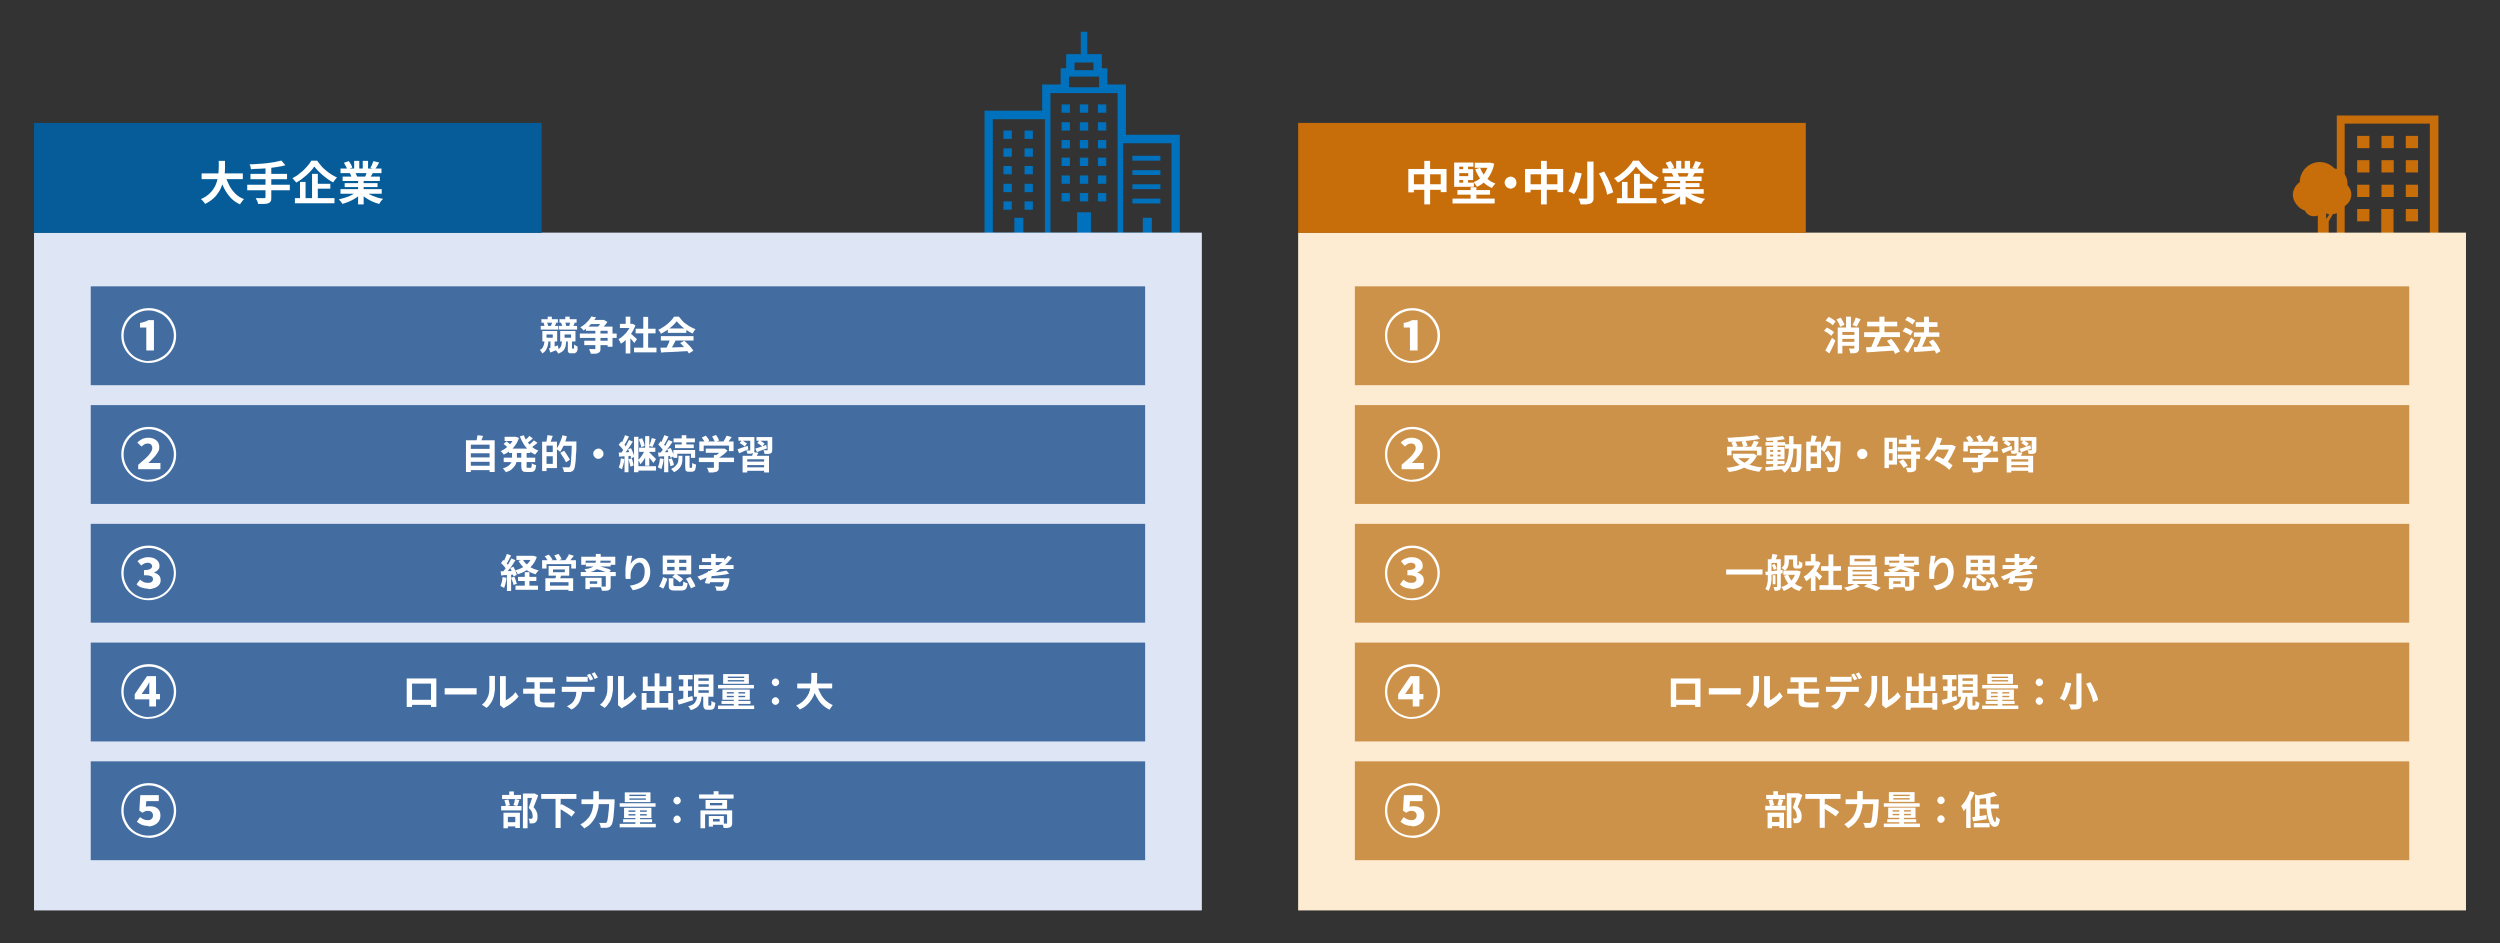 <?xml version="1.0" encoding="UTF-8"?>
<svg id="_レイヤー_1" data-name="レイヤー_1" xmlns="http://www.w3.org/2000/svg" version="1.1" viewBox="0 0 1080 407.4">
  <rect x="0" y="0" width="1080" height="407.4" fill="#333333" stroke="none"/>
  <!-- Generator: Adobe Illustrator 29.2.1, SVG Export Plug-In . SVG Version: 2.1.0 Build 116)  -->
  <defs>
    <style>
      .st0 {
        fill: #0071bc;
      }

      .st1 {
        fill: #fff;
      }

      .st2 {
        fill: #055c99;
      }

      .st3 {
        fill: #436da1;
      }

      .st4 {
        fill: #cd9249;
      }

      .st5 {
        fill: #c76e0b;
      }

      .st6 {
        fill: #dee5f4;
      }

      .st7 {
        fill: #feecd2;
      }
    </style>
  </defs>
  <g>
    <rect class="st0" x="458.6" y="45.1" width="3.6" height="3.6"/>
    <rect class="st0" x="466.5" y="45.1" width="3.6" height="3.6"/>
    <rect class="st0" x="474.3" y="45.1" width="3.6" height="3.6"/>
    <rect class="st0" x="458.6" y="52.8" width="3.6" height="3.6"/>
    <rect class="st0" x="466.5" y="52.8" width="3.6" height="3.6"/>
    <rect class="st0" x="474.3" y="52.8" width="3.6" height="3.6"/>
    <rect class="st0" x="458.6" y="60.5" width="3.6" height="3.6"/>
    <rect class="st0" x="466.5" y="60.5" width="3.6" height="3.6"/>
    <rect class="st0" x="474.3" y="60.5" width="3.6" height="3.6"/>
    <rect class="st0" x="458.6" y="68.1" width="3.6" height="3.6"/>
    <rect class="st0" x="466.5" y="68.1" width="3.6" height="3.6"/>
    <rect class="st0" x="474.3" y="68.1" width="3.6" height="3.6"/>
    <rect class="st0" x="458.6" y="75.8" width="3.6" height="3.6"/>
    <rect class="st0" x="433.5" y="56.4" width="3.6" height="3.6"/>
    <rect class="st0" x="433.5" y="64.1" width="3.6" height="3.6"/>
    <rect class="st0" x="433.5" y="71.7" width="3.6" height="3.6"/>
    <rect class="st0" x="433.5" y="79.4" width="3.6" height="3.6"/>
    <rect class="st0" x="433.5" y="87" width="3.6" height="3.6"/>
    <rect class="st0" x="442.6" y="56.4" width="3.6" height="3.6"/>
    <rect class="st0" x="442.6" y="64.1" width="3.6" height="3.6"/>
    <rect class="st0" x="442.6" y="71.7" width="3.6" height="3.6"/>
    <rect class="st0" x="442.6" y="79.4" width="3.6" height="3.6"/>
    <rect class="st0" x="442.6" y="87" width="3.6" height="3.6"/>
    <rect class="st0" x="466.5" y="75.8" width="3.6" height="3.6"/>
    <rect class="st0" x="474.3" y="75.8" width="3.6" height="3.6"/>
    <rect class="st0" x="458.6" y="83.4" width="3.6" height="3.6"/>
    <rect class="st0" x="466.5" y="83.4" width="3.6" height="3.6"/>
    <rect class="st0" x="474.3" y="83.4" width="3.6" height="3.6"/>
    <rect class="st0" x="489.2" y="67.3" width="12.1" height="2.1"/>
    <rect class="st0" x="489.2" y="73.5" width="12.1" height="2.1"/>
    <rect class="st0" x="489.2" y="79.6" width="12.1" height="2.1"/>
    <rect class="st0" x="489.2" y="85.8" width="12.1" height="2.1"/>
    <path class="st0" d="M509.7,101.6v-43.4h-23.3v-21.7h-8v-7h-2.4v-6.1h-6.3v-9.7h-2.8v9.7h-6.3v6.1h-2.4v7h-8v11.3h-24.9v53.7h1.2s24.9,0,24.9,0h58.3ZM451.4,100.5h-9.3v-6.4h-3.9v6.4h-9.3v-49h22.5v49h0ZM464.2,27h8.2v3.3h-8.2v-3.3ZM461.8,33.1h13v4.6h-13v-4.6ZM482.8,59.5v41h-11.5v-8.8h-6v8.8h-11.5v-60.3h29v19.3ZM506.1,100.5h-8.5v-6.4h-3.9v6.4h-8.5v-38.6h20.9v38.6h0Z"/>
  </g>
  <rect class="st6" x="14.7" y="100.5" width="504.5" height="292.8"/>
  <path class="st5" d="M1015.8,84.2c0-1.6-.6-3.1-1.7-4.2,0-.3,0-.6,0-.9,0-3.3-2.4-5.9-5.6-6.3-1.6-1.7-3.8-2.8-6.3-2.8-4.8,0-8.7,3.9-8.7,8.7s0,0,0,0c-1.8,1.2-3,3.3-3,5.6s2.2,5.9,5.2,6.6c.6,1.5,2.1,2.5,3.8,2.5s1.2-.1,1.8-.4v7.7h4.7v-5.1l1.8-3.1c1.9-.1,3.4-1.3,4.1-3,2.3-.9,3.9-3,3.9-5.6ZM1003.5,90.7c0,0,0,.1.1.2h-.2s0,0,0-.2ZM1004.9,94.5v-2.4c.4.3.9.5,1.4.6l-1.4,1.9Z"/>
  <g>
    <path class="st5" d="M1009.5,49.9v52h43.9v-52h-43.9ZM1049.8,100.8h-15.8v-10.5h-5.3v10.5h-15.8v-47.4h36.8v47.4Z"/>
    <rect class="st5" x="1018.3" y="58.7" width="5.3" height="5.3"/>
    <rect class="st5" x="1028.8" y="58.7" width="5.3" height="5.3"/>
    <rect class="st5" x="1039.3" y="58.7" width="5.3" height="5.3"/>
    <rect class="st5" x="1018.3" y="69.2" width="5.3" height="5.3"/>
    <rect class="st5" x="1028.8" y="69.2" width="5.3" height="5.3"/>
    <rect class="st5" x="1039.3" y="69.2" width="5.3" height="5.3"/>
    <rect class="st5" x="1018.3" y="79.8" width="5.3" height="5.3"/>
    <rect class="st5" x="1028.8" y="79.8" width="5.3" height="5.3"/>
    <rect class="st5" x="1039.3" y="79.8" width="5.3" height="5.3"/>
    <rect class="st5" x="1018.3" y="90.3" width="5.3" height="5.3"/>
    <rect class="st5" x="1039.3" y="90.3" width="5.3" height="5.3"/>
  </g>
  <rect class="st7" x="560.8" y="100.5" width="504.5" height="292.8"/>
  <rect class="st3" x="39.2" y="123.7" width="455.5" height="42.7"/>
  <g>
    <path class="st1" d="M235.2,147.2h1.7c0,.8-.1,1.5-.3,2.2-.2.7-.4,1.3-.8,1.9-.4.6-.9,1-1.5,1.4,0-.1-.2-.3-.3-.5-.1-.2-.3-.4-.4-.6-.1-.2-.3-.3-.4-.4.5-.3,1-.6,1.2-1s.5-.9.6-1.4c.1-.5.2-1,.2-1.6ZM233.6,140.8h7.6v1.6h-7.6v-1.6ZM233.9,137.9h7.1v1.5h-7.1v-1.5ZM234.3,143h6.4v4.5h-6.4v-4.5ZM234.8,139.5l1.5-.3c.1.2.2.5.3.8s.1.6.2.8l-1.6.3c0-.2,0-.5-.1-.8,0-.3-.2-.6-.3-.8ZM236.1,144.5v1.4h2.7v-1.4h-2.7ZM236.6,136.8h1.8v2.1h-1.8v-2.1ZM237.3,150.4c.5-.1,1-.3,1.7-.5.7-.2,1.3-.5,2-.7l.3,1.7c-.6.2-1.2.5-1.8.7-.6.2-1.2.5-1.8.7l-.5-1.8ZM237.8,147.2h1.8v3.2l-1.8.7v-3.9ZM238.6,139.1l1.7.4c-.1.3-.3.6-.4.9s-.2.5-.3.7l-1.6-.3c0-.2.2-.5.3-.8.1-.3.2-.6.2-.8ZM242.8,147.3h1.8c0,.9-.2,1.7-.3,2.4-.2.7-.5,1.3-1,1.8-.5.5-1.2.9-2.1,1.3-.1-.2-.3-.5-.5-.8-.2-.3-.4-.5-.6-.7.7-.2,1.3-.5,1.7-.9.4-.4.6-.8.7-1.3.1-.5.2-1.1.3-1.7ZM241.5,140.8h7.8v1.6h-7.8v-1.6ZM241.7,137.9h7.4v1.5h-7.4v-1.5ZM242,143h6.6v4.5h-6.6v-4.5ZM242.5,139.4l1.6-.4c.1.3.2.5.3.9,0,.3.2.6.2.8l-1.7.4c0-.2,0-.5-.2-.8,0-.3-.2-.6-.3-.9ZM243.9,144.5v1.4h2.8v-1.4h-2.8ZM244.2,136.8h1.9v2.1h-1.9v-2.1ZM245.3,147.3h1.8v3.1s0,0,0,.1c0,0,0,0,0,0,0,0,.1.1.3.1h.3c.1,0,.2,0,.3,0,0,0,0,0,0-.1,0,0,0-.1,0-.2,0-.1,0-.3,0-.6,0-.3,0-.6,0-.9.2.2.4.3.7.5s.6.3.8.4c0,.4,0,.8,0,1.1,0,.4,0,.6-.2.8-.1.4-.3.6-.6.8-.1,0-.3.1-.4.2s-.4,0-.5,0h-1c-.2,0-.4,0-.7,0-.2,0-.4-.2-.5-.3-.1-.2-.2-.3-.3-.5,0-.2,0-.6,0-1.1v-3.3ZM246.5,139.1l1.8.4c-.2.3-.3.7-.4.9-.1.3-.3.5-.4.7l-1.6-.4c.1-.2.2-.5.3-.9.1-.3.2-.6.3-.9Z"/>
    <path class="st1" d="M250.5,144.1h15.9v1.9h-15.9v-1.9ZM255.3,136.7l2.2.4c-.6,1-1.4,2-2.3,3-.9,1-1.9,1.8-3.1,2.7-.1-.2-.3-.3-.4-.5-.2-.2-.4-.4-.5-.5s-.4-.3-.5-.4c.8-.4,1.4-.9,2-1.4.6-.5,1.1-1.1,1.6-1.6s.8-1.1,1.1-1.6ZM252.4,147.2h11.1v1.9h-11.1v-1.9ZM253.1,141.1h11.5v8.7h-2.1v-6.9h-9.4v-1.8ZM257.3,142.2h2.1v8.4c0,.5,0,.9-.2,1.2-.1.3-.4.5-.8.7-.4.2-.8.3-1.3.3-.5,0-1.2,0-1.9,0,0-.3-.1-.6-.3-1-.1-.4-.3-.7-.4-1,.3,0,.7,0,1,0,.3,0,.6,0,.9,0h.5c.2,0,.3,0,.3,0,0,0,0-.1,0-.3v-8.3ZM255.8,138.2h4.6v1.8h-5.9l1.3-1.8ZM260.1,138.2h.8c0,0,1.5.9,1.5.9-.3.4-.6.8-.9,1.2-.4.4-.7.8-1.1,1.2-.4.4-.8.7-1.1,1-.2-.2-.4-.3-.7-.5s-.5-.4-.7-.5c.3-.3.6-.6.9-.9.3-.3.6-.7.8-1.1.2-.4.4-.7.6-.9v-.4Z"/>
    <path class="st1" d="M272.7,139.9h.7c0,0,1.1.7,1.1.7-.4,1.1-1,2.2-1.6,3.2-.7,1-1.4,1.9-2.2,2.7-.8.8-1.6,1.5-2.5,2,0-.2-.1-.4-.3-.7-.1-.3-.2-.5-.4-.7-.1-.2-.2-.4-.3-.6.8-.4,1.5-.9,2.2-1.6.7-.7,1.4-1.4,1.9-2.2.6-.8,1-1.6,1.3-2.5v-.4ZM267.8,139.9h5.6v1.8h-5.6v-1.8ZM270.3,136.8h2v4h-2v-4ZM270.3,145.7l2-2.4v9.4h-2v-7ZM272.1,143.9c.2.1.4.3.7.5.3.2.6.5.9.8.3.3.6.5.9.8.3.2.4.4.6.5l-1.2,1.7c-.2-.2-.4-.5-.6-.8-.2-.3-.5-.6-.8-.9-.3-.3-.5-.6-.8-.9-.3-.3-.5-.5-.7-.7l1.1-1ZM273.9,150.2h9.7v2h-9.7v-2ZM274.6,142h8.6v2h-8.6v-2ZM277.9,136.9h2.1v14.3h-2.1v-14.3Z"/>
    <path class="st1" d="M292.4,138.7c-.5.6-1,1.3-1.8,2s-1.5,1.3-2.4,1.9c-.9.6-1.8,1.1-2.7,1.6,0-.2-.2-.4-.3-.6-.1-.2-.3-.4-.4-.6s-.3-.4-.5-.5c1-.4,1.9-1,2.8-1.6.9-.6,1.7-1.3,2.4-2,.7-.7,1.3-1.4,1.7-2.1h2.1c.5.6,1,1.2,1.5,1.8s1.1,1.1,1.8,1.5c.6.5,1.3.9,1.9,1.2.7.4,1.3.7,2,.9-.2.2-.5.5-.7.9-.2.3-.4.7-.6,1-.9-.4-1.7-.9-2.6-1.5-.9-.6-1.7-1.2-2.4-1.9-.8-.7-1.4-1.3-1.9-2ZM285.5,145.2h14.1v1.9h-14.1v-1.9ZM285.5,150.2c1,0,2.2,0,3.5-.1,1.3,0,2.7,0,4.2-.1,1.5,0,2.9-.1,4.3-.2v1.9c-1.5,0-2.9.1-4.3.2s-2.8.1-4.1.2c-1.3,0-2.4.1-3.5.2l-.3-2ZM289.6,146.4l2.3.6c-.3.5-.5,1.1-.8,1.6s-.6,1.1-.9,1.6c-.3.5-.5.9-.8,1.3l-1.8-.6c.2-.4.5-.9.7-1.4.2-.5.5-1.1.7-1.6.2-.5.4-1.1.5-1.5ZM288.5,141.9h8v1.9h-8v-1.9ZM293.8,148.2l1.8-1c.5.4,1,.9,1.5,1.4.5.5,1,1,1.4,1.5.4.5.8,1,1,1.4l-1.9,1.2c-.2-.4-.5-.9-1-1.5-.4-.5-.9-1.1-1.4-1.6-.5-.6-1-1.1-1.5-1.5Z"/>
  </g>
  <path class="st1" d="M64.2,156.8c-1.6,0-3.1-.3-4.6-.9-1.4-.6-2.7-1.5-3.8-2.6-1.1-1.1-1.9-2.4-2.5-3.8-.6-1.4-.9-2.9-.9-4.6s.3-3.1.9-4.6,1.5-2.7,2.6-3.8c1.1-1.1,2.4-1.9,3.8-2.5,1.4-.6,2.9-.9,4.6-.9s3.1.3,4.6.9c1.4.6,2.7,1.5,3.8,2.6,1.1,1.1,1.9,2.4,2.5,3.8.6,1.4.9,2.9.9,4.6s-.3,3.2-.9,4.6c-.6,1.4-1.5,2.7-2.6,3.8-1.1,1.1-2.3,1.9-3.8,2.5-1.4.6-2.9.9-4.5.9ZM64.2,155.9c1.5,0,2.9-.3,4.2-.9,1.3-.6,2.5-1.3,3.5-2.3s1.8-2.1,2.3-3.5c.6-1.3.9-2.7.9-4.2s-.3-2.9-.9-4.2c-.6-1.3-1.3-2.5-2.3-3.5-1-1-2.1-1.8-3.5-2.3-1.3-.6-2.7-.9-4.2-.9s-2.9.3-4.2.9c-1.3.6-2.5,1.4-3.5,2.4s-1.8,2.2-2.3,3.5c-.6,1.3-.8,2.7-.8,4.2s.3,2.9.9,4.2c.6,1.3,1.3,2.5,2.3,3.5,1,1,2.1,1.8,3.5,2.3,1.3.6,2.7.9,4.2.9ZM63.2,151.4v-9.9h-2.7v-2c.8-.1,1.4-.3,2-.5.6-.2,1.1-.4,1.6-.7h2.4v13.1h-3.2Z"/>
  <rect class="st3" x="39.2" y="175" width="455.5" height="42.7"/>
  <g>
    <path class="st1" d="M201.4,190.2h12.3v13.7h-2.2v-11.8h-8.1v11.8h-2.1v-13.8ZM202.8,193.9h9.2v1.9h-9.2v-1.9ZM202.8,197.6h9.2v1.9h-9.2v-1.9ZM202.8,201.2h9.2v1.9h-9.2v-1.9ZM206.2,188l2.5.3c-.2.6-.4,1.1-.6,1.6-.2.5-.4,1-.6,1.4l-1.9-.3c0-.3.2-.6.3-.9,0-.3.2-.7.2-1s.1-.7.2-1Z"/>
    <path class="st1" d="M222.1,188.7h.7c0,0,1.4.5,1.4.5-.3.9-.7,1.7-1.1,2.4-.4.7-1,1.4-1.5,2-.6.6-1.2,1.1-1.9,1.6-.7.5-1.4.9-2.1,1.2-.1-.2-.3-.5-.6-.8-.2-.3-.5-.5-.7-.7.6-.3,1.2-.6,1.8-1,.6-.4,1.1-.9,1.7-1.4.5-.5,1-1.1,1.4-1.7.4-.6.7-1.2.9-1.9v-.3ZM221.3,194.8h2v2.9c0,.6,0,1.2-.2,1.8-.1.6-.3,1.2-.7,1.7s-.8,1.1-1.4,1.6c-.6.5-1.5.9-2.5,1.2,0-.2-.2-.3-.3-.5-.2-.2-.3-.4-.5-.6-.2-.2-.3-.4-.5-.5.9-.3,1.6-.6,2.2-1s1-.8,1.2-1.2.5-.9.5-1.3c0-.4.1-.9.1-1.3v-2.9ZM217.5,191.8l1.3-1.1c.2.1.5.3.7.5s.5.4.7.6.4.3.6.5l-1.3,1.2c-.1-.1-.3-.3-.5-.5-.2-.2-.5-.4-.7-.6s-.5-.4-.7-.6ZM217.6,197.7h13.6v1.9h-13.6v-1.9ZM218,188.7h4.8v1.8h-4.8v-1.8ZM219.9,193.8h9.2v1.9h-9.2v-1.9ZM226.3,188.1c.4,1,.8,1.9,1.5,2.7.6.9,1.3,1.6,2.1,2.3.8.7,1.7,1.2,2.7,1.6-.2.1-.3.3-.5.5-.2.2-.3.4-.5.6-.2.2-.3.4-.4.6-1.1-.5-2-1.1-2.8-1.9-.8-.8-1.6-1.7-2.2-2.7s-1.2-2.1-1.6-3.3l1.8-.5ZM225.4,194.9h2.1v6.5c0,.3,0,.5,0,.6,0,0,.2.1.4.1h1.3c.2,0,.3,0,.3-.2s.1-.3.2-.6,0-.7,0-1.2c.2.2.5.3.9.5.4.2.7.3,1,.3,0,.7-.2,1.3-.3,1.8-.2.4-.4.7-.7.9-.3.2-.7.3-1.2.3h-1.9c-.6,0-1.1,0-1.4-.2-.3-.2-.6-.4-.7-.8s-.2-.9-.2-1.5v-6.5ZM228.7,188.3l1.5,1.1c-.5.4-.9.8-1.4,1.2-.5.4-.9.7-1.3,1l-1.2-1c.3-.2.5-.4.8-.7.3-.3.6-.5.9-.8.3-.3.5-.6.7-.8ZM230.7,190.3l1.5,1c-.5.4-.9.8-1.5,1.2-.5.4-1,.8-1.5,1l-1.2-.9c.3-.2.6-.4.9-.7.3-.3.6-.6,1-.9.3-.3.6-.6.8-.8Z"/>
    <path class="st1" d="M234.2,190.8h1.9v12.7h-1.9v-12.7ZM235.3,195.3h4.3v1.8h-4.3v-1.8ZM235.4,190.8h5.2v11.4h-5.2v-1.8h3.4v-7.9h-3.4v-1.8ZM236.6,188l2.2.3c-.2.6-.4,1.2-.6,1.7-.2.6-.4,1-.6,1.4l-1.6-.4c0-.3.2-.6.2-1,0-.4.1-.7.2-1.1,0-.4.1-.7.1-1ZM242.9,188l2,.5c-.2.8-.5,1.7-.8,2.5-.3.8-.7,1.6-1,2.3-.4.7-.7,1.4-1.1,1.9-.1-.1-.3-.2-.5-.4-.2-.2-.4-.3-.6-.5-.2-.1-.4-.3-.6-.3.4-.5.7-1.1,1.1-1.7.3-.6.6-1.3.9-2.1.3-.7.5-1.5.7-2.2ZM242.1,195.6l1.6-.9c.3.4.6.8.9,1.3s.6.9.9,1.4c.3.4.5.8.7,1.2l-1.7,1.1c-.2-.4-.4-.8-.6-1.2-.3-.5-.5-.9-.9-1.4-.3-.5-.6-.9-.9-1.4ZM242.9,190.7h5v1.9h-5v-1.9ZM247.1,190.7h1.9v.6c0,.1,0,.3,0,.3,0,1.9,0,3.5-.2,4.9,0,1.3-.1,2.4-.2,3.3s-.2,1.5-.3,2-.3.8-.4,1.1c-.2.3-.5.6-.7.7-.3.1-.6.2-.9.3-.3,0-.7,0-1.2,0-.5,0-1,0-1.5,0,0-.3,0-.6-.2-1-.1-.4-.3-.7-.5-1,.5,0,1.1,0,1.5,0,.5,0,.8,0,1,0s.3,0,.4,0c.1,0,.2-.1.3-.2.1-.1.3-.5.4-.9,0-.5.2-1.1.2-1.9,0-.8.1-1.9.2-3.2,0-1.3.1-2.8.2-4.6v-.4Z"/>
    <path class="st1" d="M258.5,193.8c.4,0,.8,0,1.1.3.3.2.6.5.8.8.2.3.3.7.3,1.1s0,.8-.3,1.1c-.2.3-.5.6-.8.8-.3.2-.7.3-1.1.3s-.8,0-1.1-.3c-.3-.2-.6-.5-.8-.8-.2-.3-.3-.7-.3-1.1s0-.8.3-1.1c.2-.3.5-.6.8-.8.3-.2.7-.3,1.1-.3Z"/>
    <path class="st1" d="M268.1,198l1.6.3c0,.8-.2,1.6-.4,2.4-.2.8-.4,1.4-.6,2-.1,0-.2-.1-.4-.2s-.4-.2-.5-.3c-.2,0-.3-.2-.5-.2.2-.5.4-1.1.6-1.8.1-.7.2-1.4.3-2.1ZM267.3,195.5c.7,0,1.6,0,2.6-.1,1,0,2-.1,3-.2v1.7c-.9,0-1.9.2-2.8.2-.9,0-1.8.1-2.6.2l-.2-1.8ZM267.4,192l1-1.3c.3.3.6.6.9.9.3.3.6.6.8,1,.3.3.5.6.6.9l-1.1,1.5c-.1-.3-.3-.6-.6-.9-.2-.3-.5-.7-.8-1-.3-.3-.6-.7-.9-.9ZM270,188l1.7.6c-.2.4-.5.9-.7,1.4s-.5.9-.7,1.3-.5.8-.7,1.1l-1.3-.5c.2-.4.4-.7.6-1.2.2-.4.4-.9.6-1.4.2-.5.4-.9.5-1.3ZM271.8,190.1l1.6.7c-.4.6-.8,1.3-1.3,2s-.9,1.4-1.4,2c-.5.6-.9,1.2-1.3,1.7l-1.2-.6c.3-.4.6-.8.9-1.3.3-.5.6-1,1-1.5s.6-1.1.9-1.6c.3-.5.5-1,.7-1.4ZM269.8,196.4h1.7v7.6h-1.7v-7.6ZM271.3,194.1l1.3-.5c.2.4.4.8.6,1.3.2.4.3.9.5,1.3.1.4.2.8.3,1.2l-1.4.6c0-.3-.1-.7-.2-1.2-.1-.4-.3-.9-.5-1.4-.2-.5-.4-.9-.6-1.3ZM271.6,198.4l1.3-.4c.2.5.4,1,.5,1.6.2.6.3,1.1.3,1.5l-1.4.5c0-.4-.1-.9-.3-1.5-.1-.6-.3-1.1-.5-1.6ZM273.9,188.7h1.9v15.3h-1.9v-15.3ZM275,201.4h8.4v1.9h-8.4v-1.9ZM278.5,194.4l1.3.6c-.2.6-.5,1.3-.8,2-.3.7-.7,1.4-1.1,2-.4.6-.8,1.1-1.3,1.6,0-.3-.2-.6-.4-1-.2-.4-.3-.7-.5-.9.4-.3.7-.7,1.1-1.2.4-.5.7-1,1-1.5.3-.5.5-1,.7-1.5ZM276,189.8l1.4-.5c.2.5.5,1.1.7,1.7.2.6.3,1.1.4,1.6l-1.5.6c0-.5-.2-1-.4-1.6s-.4-1.2-.6-1.7ZM276.1,193.4h7v1.8h-7v-1.8ZM278.7,188.4h1.8v12.8h-1.8v-12.8ZM280.3,195.3c.1,0,.3.2.5.4s.5.4.7.7.5.5.8.8c.3.2.5.5.7.7s.3.3.4.5l-1.2,1.6c-.1-.2-.3-.5-.6-.9-.2-.3-.5-.7-.8-1-.3-.4-.5-.7-.8-1-.3-.3-.5-.6-.7-.8l1-.8ZM281.5,189.2l1.8.5c-.2.4-.3.8-.5,1.2s-.3.8-.5,1.2c-.2.4-.3.7-.5,1l-1.3-.5c.1-.3.3-.7.4-1.1.1-.4.3-.8.4-1.2.1-.4.2-.8.3-1.2Z"/>
    <path class="st1" d="M285.1,198l1.6.3c0,.8-.2,1.6-.4,2.4s-.4,1.5-.6,2c-.1,0-.3-.2-.4-.3-.2,0-.4-.2-.6-.3-.2,0-.4-.2-.5-.2.2-.5.4-1.1.6-1.8.1-.7.2-1.4.3-2.1ZM284.3,195.5c.8,0,1.7,0,2.7-.1s2.1-.1,3.1-.2v1.7c-1,0-2,.2-2.9.2-1,0-1.9.1-2.7.2l-.2-1.8ZM284.4,192l1-1.4c.3.3.6.6.9.9.3.3.6.6.9,1,.3.3.5.6.6.9l-1.1,1.5c-.1-.3-.3-.6-.6-.9-.2-.3-.5-.7-.8-1-.3-.3-.6-.7-.9-.9ZM288.9,190.1l1.7.7c-.4.6-.9,1.3-1.4,2s-1,1.4-1.5,2c-.5.6-1,1.2-1.4,1.7l-1.2-.6c.3-.4.6-.8,1-1.3.3-.5.7-1,1-1.5s.6-1.1.9-1.6c.3-.5.5-1,.8-1.4ZM287,188l1.8.6c-.2.4-.5.9-.7,1.4-.2.5-.5.9-.7,1.3-.2.4-.5.8-.7,1.1l-1.4-.6c.2-.4.4-.7.6-1.2.2-.4.4-.9.6-1.4.2-.5.4-.9.5-1.3ZM286.9,196.4h1.8v7.6h-1.8v-7.6ZM288.3,194.1l1.4-.6c.2.4.4.8.6,1.2.2.4.4.9.5,1.3.2.4.3.8.3,1.1l-1.5.7c0-.3-.1-.7-.3-1.1-.1-.4-.3-.9-.5-1.3-.2-.4-.4-.9-.6-1.3ZM288.8,198.4l1.4-.4c.2.5.4,1,.6,1.5.2.6.3,1,.3,1.4l-1.5.5c0-.4-.1-.9-.3-1.5-.1-.6-.3-1.1-.5-1.6ZM293,196.9h1.8v1.4c0,.4,0,.9-.1,1.4s-.2,1-.5,1.5c-.2.5-.6,1-1.1,1.5-.5.5-1.1.9-1.9,1.3-.1-.2-.4-.5-.6-.7-.3-.3-.5-.5-.7-.7.7-.3,1.3-.7,1.7-1.1s.8-.8,1-1.2c.2-.4.4-.8.4-1.2,0-.4.1-.7.1-1.1v-1.3ZM290.9,194.4h9.4v3.4h-1.8v-1.8h-5.9v1.8h-1.7v-3.4ZM291,189.4h9.2v1.7h-9.2v-1.7ZM291.6,192h8.1v1.6h-8.1v-1.6ZM294.5,188h2v4.8h-2v-4.8ZM296.1,196.9h1.8v4.7c0,.2,0,.4,0,.5,0,0,.1,0,.2,0h.6c0,0,.1,0,.2-.1s0-.3.1-.6c0-.3,0-.8,0-1.4.2.1.4.3.8.4.3.1.6.2.9.3,0,.8-.2,1.4-.3,1.9s-.3.8-.6.9c-.2.2-.6.3-1,.3h-1.1c-.5,0-.8,0-1.1-.2-.3-.1-.4-.4-.5-.7,0-.3-.1-.8-.1-1.3v-4.7Z"/>
    <path class="st1" d="M301.9,197.7h15.2v1.9h-15.2v-1.9ZM302.1,190.7h14.8v4.2h-2v-2.4h-10.9v2.4h-1.9v-4.2ZM303.2,189l1.7-.8c.3.3.6.7.9,1.1.3.4.5.8.6,1.1l-1.8.9c-.1-.3-.3-.7-.6-1.1-.3-.4-.6-.8-.8-1.2ZM304.9,193.8h7.8v1.8h-7.8v-1.8ZM308.4,196.6h2.1v5.3c0,.5,0,.9-.2,1.2-.1.3-.4.5-.8.7-.4.1-.9.2-1.4.3-.5,0-1.2,0-1.9,0,0-.3-.2-.6-.3-1-.2-.4-.3-.7-.5-1,.4,0,.7,0,1.1,0,.4,0,.7,0,1,0s.5,0,.6,0c.2,0,.3,0,.3,0,0,0,0-.1,0-.2v-5.2ZM307.5,188.6l1.8-.7c.3.4.5.8.8,1.2.3.5.4.9.6,1.2l-1.9.7c0-.3-.3-.8-.5-1.2-.2-.5-.5-.9-.7-1.3ZM312.1,193.8h.9c0-.1,1.3.9,1.3.9-.4.4-.8.8-1.3,1.3-.5.4-1,.8-1.6,1.2-.5.4-1.1.7-1.6,1-.1-.2-.3-.4-.5-.6-.2-.2-.4-.4-.6-.6.4-.2.9-.5,1.3-.8.4-.3.8-.6,1.2-1,.4-.3.7-.6.9-.9v-.4ZM313.9,188.2l2.2.6c-.4.6-.8,1.1-1.2,1.7-.4.5-.8,1-1.1,1.4l-1.7-.6c.2-.3.5-.6.7-1,.2-.4.4-.7.6-1.1.2-.4.4-.7.5-1Z"/>
    <path class="st1" d="M318.6,194.1c.6-.2,1.2-.4,2-.7.8-.3,1.6-.5,2.4-.8l.3,1.5c-.7.3-1.4.6-2.1.9-.7.3-1.3.6-1.9.8l-.7-1.7ZM319,188.8h5.5v1.6h-5.5v-1.6ZM319.5,191.4l1-1.2c.4.2.8.4,1.2.7.4.3.8.5,1,.7l-1,1.3c-.2-.2-.5-.5-1-.8-.4-.3-.8-.5-1.2-.7ZM320.8,196.9h11.4v7.2h-2.1v-5.7h-7.3v5.7h-2v-7.2ZM321.9,199.4h8.9v1.5h-8.9v-1.5ZM322,201.9h8.8v1.5h-8.8v-1.5ZM324,188.8h1.9v5.6c0,.4,0,.7-.2.9-.1.2-.3.4-.5.5-.3.1-.6.2-1,.2s-.8,0-1.3,0c0-.2-.1-.5-.2-.7s-.2-.5-.3-.7c.3,0,.6,0,.9,0h.6c0,0,.2,0,.2,0,0,0,0,0,0-.2v-5.6ZM325.4,195.3l2.2.3c-.2.4-.4.9-.7,1.3-.2.4-.4.7-.6,1l-1.7-.4c.1-.3.3-.7.5-1.1.2-.4.3-.8.3-1.1ZM326.3,193.8c.6-.2,1.3-.4,2.2-.7s1.7-.6,2.5-.9l.3,1.5c-.7.3-1.5.6-2.2.8-.8.3-1.4.5-2.1.8l-.7-1.5ZM326.8,188.8h5.9v1.6h-5.9v-1.6ZM327.1,191.4l1-1.2c.4.2.8.4,1.2.7.4.3.8.5,1,.7l-1,1.3c-.2-.2-.6-.5-1-.8-.4-.3-.8-.5-1.2-.7ZM331.7,188.8h1.9v5.6c0,.4,0,.7-.2,1-.1.2-.3.4-.6.5-.3.1-.6.2-1,.2-.4,0-.9,0-1.5,0,0-.2-.1-.5-.2-.8-.1-.3-.2-.5-.3-.8.3,0,.7,0,1,0,.3,0,.5,0,.6,0,.1,0,.2,0,.2,0,0,0,0,0,0-.2v-5.6Z"/>
  </g>
  <rect class="st3" x="39.2" y="226.3" width="455.5" height="42.7"/>
  <rect class="st3" x="39.2" y="277.6" width="455.5" height="42.7"/>
  <rect class="st3" x="39.2" y="328.9" width="455.5" height="42.7"/>
  <rect class="st4" x="585.3" y="123.7" width="455.5" height="42.7"/>
  <g>
    <path class="st1" d="M788,142.9l1.2-1.4c.4.2.7.4,1.1.6s.8.5,1.1.7c.4.2.6.5.9.7l-1.2,1.6c-.2-.2-.5-.5-.8-.7s-.7-.5-1.1-.8c-.4-.2-.8-.5-1.1-.6ZM788.5,151.4c.3-.4.6-1,.9-1.6.3-.6.7-1.2,1-1.9.4-.7.7-1.3,1-2l1.5,1.2c-.3.6-.5,1.2-.8,1.9-.3.6-.6,1.3-.9,1.9s-.6,1.2-.9,1.8l-1.8-1.3ZM788.8,138.3l1.2-1.4c.4.2.7.3,1.1.6.4.2.8.5,1.1.7.3.2.6.5.8.7l-1.3,1.6c-.2-.2-.5-.5-.8-.7-.3-.3-.7-.5-1.1-.7s-.7-.5-1.1-.6ZM793.4,138l1.7-.8c.2.3.5.7.7,1s.4.7.6,1.1c.2.4.3.7.4,1l-1.9.9c0-.3-.2-.6-.3-1-.2-.4-.3-.7-.6-1.1s-.4-.7-.6-1.1ZM793.9,141.5h8.1v1.9h-6.1v9.3h-2v-11.2ZM795.2,147.7h6.8v1.7h-6.8v-1.7ZM795.3,144.7h6.7v1.7h-6.7v-1.7ZM797.5,136.8h2.1v6h-2.1v-6ZM801.1,141.5h2v9c0,.5,0,.9-.2,1.1-.1.3-.3.5-.7.7-.3.2-.7.3-1.2.3-.5,0-1,0-1.7,0,0-.3-.1-.6-.2-1-.1-.4-.2-.7-.4-1,.4,0,.8,0,1.2,0,.4,0,.6,0,.8,0,.2,0,.4-.1.4-.3v-9ZM801.8,137.2l2,.7c-.3.6-.6,1.2-.9,1.7-.3.6-.6,1.1-.8,1.5l-1.8-.7c.2-.3.3-.6.5-1,.2-.4.4-.8.5-1.2.2-.4.3-.8.4-1.1Z"/>
    <path class="st1" d="M805.3,143.5h15.5v2.1h-15.5v-2.1ZM805.9,150c.8,0,1.8,0,2.8-.1,1,0,2.1,0,3.2-.2,1.1,0,2.3-.1,3.5-.2,1.2,0,2.3-.1,3.5-.2v2.1c-1.5.1-3,.2-4.5.3-1.5,0-3,.2-4.3.3s-2.6.1-3.7.2l-.3-2.2ZM806.6,139h13v2h-13v-2ZM810.4,144.8l2.4.6c-.3.7-.6,1.3-.9,2-.3.7-.6,1.4-1,2s-.6,1.2-.9,1.7l-1.9-.6c.2-.4.4-.8.6-1.3.2-.5.4-1,.6-1.5.2-.5.4-1,.6-1.5s.3-1,.5-1.4ZM811.9,136.8h2.2v7.9h-2.2v-7.9ZM815.1,147.3l1.9-.9c.5.5,1,1.1,1.5,1.8s.9,1.3,1.3,1.9.7,1.2,1,1.7l-2.1,1.1c-.2-.5-.5-1.1-.9-1.8s-.8-1.3-1.3-2c-.5-.7-.9-1.3-1.4-1.9Z"/>
    <path class="st1" d="M822,143l1.1-1.5c.4.1.8.3,1.2.5.4.2.8.4,1.2.6.4.2.7.4.9.6l-1.1,1.7c-.2-.2-.5-.4-.9-.6s-.8-.4-1.2-.6c-.4-.2-.8-.4-1.2-.5ZM822.5,151.2c.3-.4.6-.9,1-1.5s.7-1.2,1.1-1.9c.4-.7.7-1.3,1-2l1.5,1.3c-.3.6-.6,1.2-.9,1.8s-.6,1.2-1,1.8c-.3.6-.6,1.2-1,1.7l-1.8-1.3ZM823,138.3l1.1-1.5c.4.1.8.3,1.2.5.4.2.8.4,1.2.6s.7.4.9.6l-1.2,1.7c-.2-.2-.5-.4-.9-.7-.4-.2-.7-.5-1.1-.7-.4-.2-.8-.4-1.2-.6ZM826.8,143.6h11v1.9h-11v-1.9ZM826.8,150c.8,0,1.6,0,2.6-.1s2.1-.1,3.2-.2c1.1,0,2.3-.1,3.4-.2v1.9c-1.1,0-2.1.2-3.2.3-1.1,0-2.1.2-3.1.2s-1.9.1-2.7.2l-.3-2.1ZM827.6,139.2h9.4v2h-9.4v-2ZM829.9,145l2.3.6c-.2.6-.5,1.3-.8,2-.3.7-.6,1.3-.9,1.9-.3.6-.6,1.2-.8,1.6l-1.8-.6c.2-.4.4-.8.6-1.2s.4-.9.6-1.4c.2-.5.4-1,.5-1.5.2-.5.3-1,.4-1.4ZM831.2,136.8h2.1v8.2h-2.1v-8.2ZM833.3,147.6l1.8-.9c.4.5.9,1,1.3,1.6.4.6.8,1.2,1.1,1.8s.6,1.1.8,1.6l-1.9,1.1c-.1-.5-.4-1-.7-1.6-.3-.6-.7-1.2-1.1-1.8-.4-.6-.8-1.2-1.2-1.7Z"/>
  </g>
  <rect class="st4" x="585.3" y="175" width="455.5" height="42.7"/>
  <g>
    <path class="st1" d="M756.8,196h.8c0,0,1.4.8,1.4.8-.5,1.1-1.2,2.1-2,2.9-.8.8-1.7,1.5-2.8,2s-2.2,1-3.4,1.4c-1.2.4-2.5.6-3.9.8,0-.2-.2-.4-.3-.6s-.3-.5-.4-.7c-.2-.2-.3-.4-.4-.5,1.3-.1,2.5-.3,3.7-.6s2.2-.6,3.2-1.1,1.8-1,2.5-1.7c.7-.7,1.2-1.4,1.6-2.3v-.3ZM746.1,193h14.9v3.7h-2v-2h-11v2h-1.9v-3.7ZM759,188l1.4,1.6c-1,.2-2,.3-3.1.5s-2.3.3-3.5.4c-1.2.1-2.4.2-3.6.3-1.2,0-2.4.1-3.5.1,0-.2,0-.5-.2-.9,0-.3-.2-.6-.3-.9,1.1,0,2.3,0,3.4-.2,1.2,0,2.3-.1,3.5-.2s2.2-.2,3.2-.3c1-.1,1.9-.3,2.7-.4ZM747.8,191.2l1.8-.5c.2.3.4.6.6,1,.2.4.3.7.4,1l-1.9.5c0-.3-.2-.6-.3-1s-.3-.7-.5-1.1ZM748.6,196h9v1.9h-9v-1.9ZM750.6,197.4c.6.9,1.5,1.6,2.5,2.2,1,.6,2.3,1.1,3.7,1.5,1.4.4,2.9.7,4.6.8-.1.1-.3.3-.5.6-.2.2-.3.5-.5.7s-.3.4-.3.6c-1.7-.2-3.3-.6-4.7-1-1.4-.5-2.7-1.1-3.8-1.9s-2.1-1.7-2.8-2.8l1.8-.7ZM752.3,190.8l1.8-.4c.2.4.3.7.5,1.1.2.4.3.8.3,1.1l-1.9.5c0-.3-.1-.7-.2-1.1-.1-.4-.3-.8-.4-1.2ZM757.6,190.4l2.2.5c-.2.4-.4.7-.6,1.1-.2.4-.4.7-.6,1s-.4.6-.6.8l-1.7-.5c.2-.3.3-.6.5-.9.2-.3.3-.7.5-1s.3-.7.3-1Z"/>
    <path class="st1" d="M762.6,201.8c.7,0,1.5-.1,2.4-.2s1.9-.1,2.9-.2,2-.2,3.1-.3v1.5c-.9.1-1.9.2-2.9.3s-1.9.2-2.8.3c-.9,0-1.7.2-2.5.2l-.2-1.7ZM762.7,191h8.5v1.5h-8.5v-1.5ZM770.1,188.2l.9,1.5c-.7.1-1.5.3-2.4.4-.9.1-1.8.2-2.7.3-.9,0-1.8.1-2.7.1,0-.2,0-.5-.2-.7,0-.3-.2-.5-.3-.7.6,0,1.3,0,2-.1.7,0,1.3-.1,2-.2s1.3-.1,1.9-.2c.6,0,1.1-.2,1.6-.3ZM763,199.1h7.9v1.4h-7.9v-1.4ZM763.1,193.1h7.8v5.3h-7.8v-5.3ZM764.7,194.4v.8h4.5v-.8h-4.5ZM764.7,196.4v.8h4.5v-.8h-4.5ZM766,189.8h1.9v12.2h-1.9v-12.2ZM772.8,188.4h2c0,1.5,0,2.8,0,4.1,0,1.3-.1,2.5-.2,3.7-.1,1.2-.3,2.2-.6,3.2s-.7,1.9-1.2,2.7c-.5.8-1.1,1.5-1.9,2.1-.1-.2-.2-.4-.4-.5-.2-.2-.3-.4-.5-.6-.2-.2-.3-.3-.5-.4.7-.5,1.3-1.2,1.7-1.9.4-.7.8-1.5,1-2.4.2-.9.4-1.8.5-2.9s.1-2.2.2-3.3c0-1.2,0-2.5,0-3.8ZM771.1,191.9h5.9v1.9h-5.9v-1.9ZM776.2,191.9h2v.9c0,1.7,0,3.2-.1,4.4,0,1.2,0,2.2-.1,3,0,.8-.1,1.4-.2,1.8,0,.4-.2.8-.3,1-.2.3-.4.5-.6.6s-.5.2-.7.3c-.3,0-.6,0-1,0s-.8,0-1.2,0c0-.3,0-.6-.2-1-.1-.4-.2-.7-.4-1,.4,0,.7,0,1,0,.3,0,.5,0,.7,0s.2,0,.3,0,.2-.1.3-.2c0-.1.2-.4.2-.8,0-.4.1-1,.2-1.7,0-.7,0-1.7.1-2.8,0-1.2,0-2.6,0-4.2v-.4Z"/>
    <path class="st1" d="M780.3,190.8h1.9v12.7h-1.9v-12.7ZM781.4,195.4h4.3v1.8h-4.3v-1.8ZM781.5,190.8h5.2v11.4h-5.2v-1.8h3.4v-7.9h-3.4v-1.8ZM782.7,188.1l2.2.3c-.2.6-.4,1.2-.6,1.7-.2.6-.4,1-.6,1.4l-1.6-.4c0-.3.2-.6.2-1,0-.4.1-.7.2-1.1,0-.4.1-.7.1-1ZM789,188.1l2,.5c-.2.8-.5,1.7-.8,2.5-.3.8-.7,1.6-1,2.3-.4.7-.7,1.4-1.1,1.9-.1-.1-.3-.2-.5-.4-.2-.2-.4-.3-.6-.5s-.4-.3-.6-.3c.4-.5.7-1.1,1.1-1.7.3-.6.6-1.3.9-2.1.3-.7.5-1.5.7-2.2ZM788.2,195.6l1.6-.9c.3.4.6.8.9,1.3s.6.9.9,1.4.5.8.7,1.2l-1.7,1.1c-.2-.4-.4-.8-.6-1.2-.3-.5-.5-.9-.8-1.4-.3-.5-.6-.9-.9-1.4ZM788.9,190.7h5v1.9h-5v-1.9ZM793.2,190.7h1.9v.6c0,.1,0,.3,0,.3,0,1.9,0,3.5-.2,4.9s-.1,2.4-.2,3.3-.2,1.5-.3,2-.3.8-.4,1.1c-.2.3-.5.6-.7.7-.3.1-.6.2-.9.3-.3,0-.7,0-1.2,0-.5,0-1,0-1.5,0,0-.3,0-.6-.2-1-.1-.4-.3-.7-.5-1,.5,0,1.1,0,1.5,0,.5,0,.8,0,1,0s.3,0,.4,0c.1,0,.2-.1.3-.2.1-.1.3-.5.4-.9s.2-1.1.2-1.9c0-.8.1-1.9.2-3.2,0-1.3.1-2.8.2-4.6v-.4Z"/>
    <path class="st1" d="M804.5,193.9c.4,0,.8,0,1.1.3.3.2.6.5.8.8.2.3.3.7.3,1.1s0,.8-.3,1.1c-.2.3-.5.6-.8.8-.3.2-.7.3-1.1.3s-.8,0-1.1-.3c-.3-.2-.6-.5-.8-.8-.2-.3-.3-.7-.3-1.1s0-.8.3-1.1c.2-.3.5-.6.8-.8.3-.2.7-.3,1.1-.3Z"/>
    <path class="st1" d="M814.1,189.1h1.9v13.1h-1.9v-13.1ZM815.1,189.1h4.4v11.6h-4.4v-1.8h2.5v-8h-2.5v-1.8ZM815.2,194h3.3v1.8h-3.3v-1.8ZM819.8,193.2h9.8v1.8h-9.8v-1.8ZM819.8,196.4h9.6v1.8h-9.6v-1.8ZM820.3,189.9h8.7v1.8h-8.7v-1.8ZM820.5,199.3l1.6-.9c.3.3.5.6.8.9.3.3.5.7.7,1,.2.3.4.6.5.9l-1.8,1c0-.3-.2-.6-.5-.9-.2-.3-.5-.7-.7-1s-.5-.7-.8-.9ZM825.8,194.9h2v7c0,.5,0,.9-.2,1.1-.1.3-.4.5-.7.7-.3.1-.7.2-1.2.3-.5,0-1,0-1.7,0,0-.3-.1-.6-.3-1-.1-.4-.3-.7-.4-.9.4,0,.8,0,1.2,0,.4,0,.7,0,.8,0s.2,0,.3,0c0,0,0-.1,0-.2v-7ZM823.6,188.1h2v6.3h-2v-6.3Z"/>
    <path class="st1" d="M836.7,188.9l2.3.5c-.4,1.2-.9,2.3-1.4,3.5s-1.2,2.4-1.9,3.4-1.5,2-2.3,2.8c-.2-.1-.4-.3-.6-.4-.2-.1-.5-.3-.7-.4-.2-.1-.5-.2-.7-.3.6-.6,1.2-1.2,1.8-2s1-1.5,1.5-2.3c.4-.8.8-1.7,1.2-2.5s.6-1.6.8-2.4ZM835.6,198.8l1.3-1.7c.6.2,1.2.5,1.8.8.6.3,1.2.6,1.8,1,.6.4,1.1.7,1.7,1.1s.9.7,1.3,1.1l-1.4,1.9c-.3-.3-.7-.7-1.2-1.1-.5-.4-1-.8-1.6-1.1s-1.2-.7-1.8-1.1c-.6-.3-1.2-.6-1.8-.9ZM836.2,192.2h7v2h-7v-2ZM842.4,192.2h.9c0,0,1.6.7,1.6.7-.3.8-.6,1.6-1.1,2.5-.4.9-.9,1.7-1.4,2.6s-1,1.6-1.6,2.3c-.2-.2-.5-.4-.9-.6-.4-.2-.7-.4-.9-.6.4-.5.7-1,1.1-1.5.4-.6.7-1.1,1-1.7.3-.6.6-1.2.8-1.7s.4-1.1.6-1.5v-.5Z"/>
    <path class="st1" d="M848,197.7h15.2v1.9h-15.2v-1.9ZM848.2,190.8h14.8v4.2h-2v-2.4h-10.9v2.4h-1.9v-4.2ZM849.3,189l1.7-.8c.3.3.6.7.9,1.1.3.4.5.8.6,1.1l-1.8.9c-.1-.3-.3-.7-.6-1.1-.3-.4-.6-.8-.8-1.2ZM851,193.9h7.8v1.8h-7.8v-1.8ZM854.5,196.6h2.1v5.3c0,.5,0,.9-.2,1.2-.1.3-.4.5-.8.7-.4.1-.9.2-1.4.3-.5,0-1.2,0-1.9,0,0-.3-.2-.6-.3-1-.2-.4-.3-.7-.5-1,.4,0,.7,0,1.1,0,.4,0,.7,0,1,0s.5,0,.6,0c.2,0,.3,0,.3,0,0,0,0-.1,0-.2v-5.2ZM853.6,188.6l1.8-.7c.3.4.5.8.8,1.2.3.5.4.9.6,1.2l-1.9.7c0-.3-.3-.8-.5-1.2-.2-.5-.5-.9-.7-1.3ZM858.2,193.9h.9c0-.1,1.3.9,1.3.9-.4.4-.8.8-1.3,1.3-.5.4-1,.8-1.6,1.2-.5.4-1.1.7-1.6,1-.1-.2-.3-.4-.5-.6-.2-.2-.4-.4-.6-.6.4-.2.9-.5,1.3-.8s.8-.6,1.2-1c.4-.3.7-.6.9-.9v-.4ZM859.9,188.2l2.2.6c-.4.6-.8,1.1-1.2,1.7-.4.5-.8,1-1.1,1.4l-1.7-.6c.2-.3.5-.6.7-1,.2-.4.4-.7.6-1.1.2-.4.4-.7.5-1Z"/>
    <path class="st1" d="M864.6,194.1c.6-.2,1.2-.4,2-.7.8-.3,1.6-.5,2.4-.8l.3,1.5c-.7.3-1.4.6-2.1.9-.7.3-1.3.6-1.9.8l-.7-1.7ZM865.1,188.8h5.5v1.6h-5.5v-1.6ZM865.5,191.4l1-1.2c.4.2.8.4,1.2.7.4.3.8.5,1,.7l-1,1.3c-.2-.2-.5-.5-1-.8-.4-.3-.8-.5-1.2-.7ZM866.9,196.9h11.4v7.2h-2.1v-5.7h-7.3v5.7h-2v-7.2ZM868,199.4h8.9v1.5h-8.9v-1.5ZM868.1,201.9h8.8v1.5h-8.8v-1.5ZM870.1,188.8h1.9v5.6c0,.4,0,.7-.2.9-.1.2-.3.4-.5.5-.3.1-.6.2-1,.2-.4,0-.8,0-1.3,0,0-.2-.1-.5-.2-.7-.1-.3-.2-.5-.3-.7.3,0,.6,0,.9,0h.6c0,0,.2,0,.2,0,0,0,0,0,0-.2v-5.6ZM871.5,195.3l2.2.3c-.2.4-.4.9-.7,1.3-.2.4-.4.7-.6,1l-1.7-.4c.1-.3.3-.7.5-1.1.2-.4.3-.8.3-1.1ZM872.4,193.9c.6-.2,1.3-.4,2.2-.7s1.7-.6,2.5-.9l.3,1.5c-.7.3-1.5.6-2.2.8-.8.3-1.4.5-2.1.8l-.7-1.5ZM872.9,188.8h5.9v1.6h-5.9v-1.6ZM873.2,191.4l1-1.2c.4.2.8.4,1.2.7.4.3.8.5,1,.7l-1,1.3c-.2-.2-.6-.5-1-.8-.4-.3-.8-.5-1.2-.7ZM877.8,188.8h1.9v5.6c0,.4,0,.7-.2,1-.1.2-.3.4-.6.5-.3.1-.6.2-1,.2-.4,0-.9,0-1.5,0,0-.2-.1-.5-.2-.8s-.2-.5-.3-.8c.3,0,.7,0,1,0,.3,0,.5,0,.6,0,.1,0,.2,0,.2,0,0,0,0,0,0-.2v-5.6Z"/>
  </g>
  <rect class="st4" x="585.3" y="226.3" width="455.5" height="42.7"/>
  <rect class="st4" x="585.3" y="277.6" width="455.5" height="42.7"/>
  <rect class="st4" x="585.3" y="328.9" width="455.5" height="42.7"/>
  <rect class="st2" x="14.7" y="53.1" width="219.3" height="47.5"/>
  <g>
    <path class="st1" d="M94.6,69.5h2.6c0,1,0,2.1,0,3.2,0,1.1-.1,2.3-.3,3.4-.2,1.2-.4,2.3-.8,3.4-.4,1.1-.8,2.2-1.5,3.3s-1.4,2-2.4,2.9c-1,.9-2.2,1.7-3.6,2.4-.2-.3-.4-.7-.8-1.1-.3-.4-.7-.7-1-1,1.4-.6,2.5-1.3,3.4-2.1.9-.8,1.7-1.7,2.2-2.6.6-.9,1-1.9,1.3-2.9.3-1,.5-2,.6-3.1.1-1,.2-2.1.2-3.1,0-1,0-1.9,0-2.8ZM87.1,74.9h17.8v2.5h-17.8v-2.5ZM97.4,75.9c.4,1.5,1,2.9,1.7,4.3.7,1.3,1.6,2.5,2.6,3.5,1,1,2.3,1.8,3.7,2.3-.2.2-.4.4-.6.7s-.4.5-.6.8c-.2.3-.4.5-.5.8-1.5-.7-2.9-1.6-4-2.8s-2-2.5-2.8-4-1.4-3.2-1.9-5l2.4-.6Z"/>
    <path class="st1" d="M106.8,79.8h18.4v2.4h-18.4v-2.4ZM121.6,69.4l1.7,2c-1,.3-2.1.5-3.4.7-1.2.2-2.5.4-3.8.5s-2.6.3-3.9.3c-1.3,0-2.6.1-3.8.2,0-.3-.1-.7-.2-1.1s-.2-.8-.4-1c1.2,0,2.4-.1,3.7-.2,1.3,0,2.5-.2,3.7-.3,1.2-.1,2.3-.3,3.4-.5s2-.4,2.8-.6ZM108.2,75.1h15.8v2.3h-15.8v-2.3ZM114.7,72.3h2.5v13.1c0,.7,0,1.3-.3,1.6-.2.4-.5.6-1,.8-.5.2-1.1.3-1.8.3-.7,0-1.6,0-2.6,0,0-.2-.1-.5-.2-.8-.1-.3-.2-.6-.4-.9s-.3-.5-.4-.8c.5,0,1,0,1.5,0,.5,0,.9,0,1.3,0h.8c.2,0,.4,0,.5-.1,0,0,.1-.2.1-.4v-13.1Z"/>
    <path class="st1" d="M135.9,71.8c-.4.6-.9,1.2-1.5,1.9-.6.6-1.2,1.3-1.9,1.9-.7.6-1.4,1.2-2.2,1.8-.8.6-1.6,1.1-2.4,1.5,0-.2-.2-.4-.4-.6-.2-.2-.4-.5-.6-.7-.2-.2-.4-.4-.6-.6,1.2-.6,2.3-1.3,3.3-2.2,1.1-.8,2-1.7,2.9-2.7s1.5-1.8,2-2.7h2.5c.5.8,1.2,1.5,1.8,2.3s1.4,1.4,2.1,2c.7.6,1.5,1.2,2.3,1.7.8.5,1.6.9,2.4,1.3-.3.3-.6.6-.9,1-.3.4-.5.8-.8,1.1-.8-.4-1.6-.9-2.4-1.5s-1.5-1.1-2.3-1.8c-.7-.6-1.4-1.3-2-1.9s-1.1-1.3-1.6-1.9ZM127.4,85.6h17.1v2.2h-17.1v-2.2ZM129.6,78.6h2.4v8.1h-2.4v-8.1ZM134.8,75.1h2.5v11.6h-2.5v-11.6ZM136,79.4h6.7v2.1h-6.7v-2.1Z"/>
    <path class="st1" d="M154.3,82.6l1.9.9c-.6.7-1.4,1.3-2.3,1.9-.9.6-1.8,1.1-2.9,1.6-1,.4-2,.8-3.1,1.1-.1-.2-.2-.4-.4-.7-.2-.2-.4-.5-.6-.7-.2-.2-.4-.4-.5-.6,1-.2,2-.5,3-.8,1-.3,1.9-.7,2.8-1.2.8-.5,1.5-.9,2.1-1.4ZM147.1,81.7h17.8v2h-17.8v-2ZM147.1,72.8h17.7v2h-17.7v-2ZM148,76.3h16.1v1.9h-16.1v-1.9ZM148.6,70.3l2.1-.7c.3.4.6.9.9,1.4.3.5.5,1,.6,1.4l-2.2.8c-.1-.4-.3-.9-.6-1.4-.3-.5-.6-1-.8-1.5ZM148.9,79.1h14.2v1.7h-14.2v-1.7ZM151.1,74.8l2.3-.4c.2.3.3.6.5,1,.2.4.3.7.4.9l-2.4.4c0-.3-.2-.6-.3-.9-.1-.4-.3-.7-.5-1ZM153,69.5h2.2v4.2h-2.2v-4.2ZM154.7,77.3h2.4v11h-2.4v-11ZM157.6,82.5c.4.4.9.8,1.5,1.1.6.4,1.2.7,1.9,1,.7.3,1.4.5,2.2.8.8.2,1.5.4,2.3.5-.2.2-.4.4-.6.6-.2.2-.4.5-.6.8-.2.3-.3.5-.5.8-.8-.2-1.6-.5-2.4-.8-.8-.3-1.5-.7-2.2-1.1-.7-.4-1.3-.8-2-1.3-.6-.5-1.2-1-1.6-1.6l1.9-.8ZM156.7,69.5h2.3v4.1h-2.3v-4.1ZM158.7,73.9l2.5.6c-.3.5-.5.9-.8,1.4-.3.4-.5.8-.7,1.1l-2-.6c.2-.4.4-.8.5-1.2.2-.5.3-.9.4-1.2ZM161.3,69.6l2.5.6c-.3.5-.6,1.1-.9,1.6-.3.5-.6.9-.9,1.3l-2-.6c.2-.3.3-.6.5-.9.2-.3.3-.7.4-1,.1-.4.3-.7.4-.9Z"/>
  </g>
  <rect class="st5" x="560.8" y="53.1" width="219.3" height="47.5"/>
  <g>
    <path class="st1" d="M608.4,73h16.5v10h-2.5v-7.7h-11.6v7.8h-2.4v-10.1ZM609.6,79.6h14.2v2.4h-14.2v-2.4ZM615.3,69.5h2.5v18.8h-2.5v-18.8Z"/>
    <path class="st1" d="M627.5,85.8h18.2v2.1h-18.2v-2.1ZM628.2,70.2h8.3v1.8h-6.1v8.1h-2.2v-9.9ZM628.2,78.9h8.5v1.8h-8.5v-1.8ZM629.1,73.1h7.3v4.7h-7.3v-1.7h5.2v-1.3h-5.2v-1.7ZM629.6,82.1h14.1v2h-14.1v-2ZM632.1,71.1h2.1v2.8h-2.1v-2.8ZM632.1,76.9h2.1v2.8h-2.1v-2.8ZM635.3,80.9h2.5v6.2h-2.5v-6.2ZM643.2,70.3h.8c0,0,1.5.4,1.5.4-.3,1.7-.9,3.2-1.6,4.5s-1.5,2.4-2.5,3.3c-1,.9-2.1,1.7-3.4,2.2,0-.2-.2-.4-.4-.7-.2-.2-.3-.5-.5-.7-.2-.2-.3-.4-.5-.6,1.1-.4,2.1-1,3-1.8.9-.8,1.6-1.7,2.2-2.8.6-1.1,1-2.2,1.3-3.5v-.4ZM637.1,70.3h6.6v2.2h-6.6v-2.2ZM639.4,72.5c.4,1,.9,2,1.5,2.9.6.9,1.4,1.7,2.2,2.3.9.7,1.8,1.2,2.9,1.6-.2.2-.5.5-.8.9-.3.4-.5.7-.7,1-1.7-.7-3.2-1.8-4.4-3.2s-2.1-3-2.8-4.9l2.1-.6Z"/>
    <path class="st1" d="M652.6,76.3c.5,0,.9.1,1.3.4.4.2.7.5.9.9.2.4.3.8.3,1.3s-.1.9-.3,1.3-.5.7-.9.9c-.4.2-.8.4-1.3.4s-.9-.1-1.3-.4c-.4-.2-.7-.5-.9-.9-.2-.4-.4-.8-.4-1.3s.1-.9.4-1.3c.2-.4.5-.7.9-.9.4-.2.8-.4,1.3-.4Z"/>
    <path class="st1" d="M658.8,73h16.5v10h-2.5v-7.7h-11.6v7.8h-2.4v-10.1ZM660,79.6h14.2v2.4h-14.2v-2.4ZM665.7,69.5h2.5v18.8h-2.5v-18.8Z"/>
    <path class="st1" d="M680.6,74.4l2.7.5c-.2,1-.5,2-.8,3.2-.3,1.1-.7,2.2-1.1,3.2-.4,1-.9,1.9-1.5,2.6-.2-.1-.4-.3-.7-.5-.3-.2-.6-.3-.9-.4-.3-.1-.5-.3-.8-.4.5-.7,1-1.5,1.4-2.4.4-.9.8-1.9,1-2.9.3-1,.5-1.9.6-2.8ZM685.8,69.8h2.6v15.5c0,.7,0,1.3-.3,1.7-.2.4-.5.7-1,.9-.5.2-1.1.3-1.8.4-.7,0-1.5,0-2.5,0,0-.2-.1-.5-.2-.8-.1-.3-.2-.6-.3-.9-.1-.3-.3-.6-.4-.8.4,0,.9,0,1.3,0,.4,0,.8,0,1.2,0s.6,0,.7,0c.2,0,.4,0,.5-.1,0,0,.1-.2.1-.4v-15.5ZM690.6,75l2.4-.9c.5.9,1.1,2,1.6,3,.5,1.1,1,2.1,1.4,3.2s.7,2,.9,2.8l-2.6,1c-.1-.8-.4-1.7-.7-2.8-.4-1-.8-2.1-1.3-3.2-.5-1.1-1-2.2-1.5-3.1Z"/>
    <path class="st1" d="M706.9,71.8c-.4.6-.9,1.2-1.5,1.9-.6.6-1.2,1.3-1.9,1.9-.7.6-1.4,1.2-2.2,1.8s-1.6,1.1-2.4,1.5c0-.2-.2-.4-.4-.6-.2-.2-.4-.5-.6-.7-.2-.2-.4-.4-.6-.6,1.2-.6,2.3-1.3,3.3-2.2,1.1-.8,2-1.7,2.9-2.7s1.5-1.8,2-2.7h2.5c.5.8,1.2,1.5,1.8,2.3.7.7,1.4,1.4,2.1,2,.7.6,1.5,1.2,2.3,1.7.8.5,1.6.9,2.4,1.3-.3.3-.6.6-.9,1-.3.4-.5.8-.8,1.1-.8-.4-1.6-.9-2.4-1.5-.8-.6-1.5-1.1-2.3-1.8-.7-.6-1.4-1.3-2-1.9s-1.1-1.3-1.6-1.9ZM698.5,85.6h17.1v2.2h-17.1v-2.2ZM700.7,78.6h2.4v8.1h-2.4v-8.1ZM705.9,75.1h2.5v11.6h-2.5v-11.6ZM707.1,79.4h6.7v2.1h-6.7v-2.1Z"/>
    <path class="st1" d="M725.4,82.6l1.9.9c-.6.7-1.4,1.3-2.3,1.9-.9.6-1.8,1.1-2.9,1.6-1,.4-2,.8-3.1,1.1-.1-.2-.2-.4-.4-.7-.2-.2-.4-.5-.6-.7-.2-.2-.4-.4-.5-.6,1-.2,2-.5,3-.8,1-.3,1.9-.7,2.8-1.2.8-.5,1.5-.9,2.1-1.4ZM718.2,81.7h17.8v2h-17.8v-2ZM718.2,72.8h17.7v2h-17.7v-2ZM719,76.3h16.1v1.9h-16.1v-1.9ZM719.6,70.3l2.1-.7c.3.4.6.9.9,1.4.3.5.5,1,.6,1.4l-2.2.8c-.1-.4-.3-.9-.6-1.4-.3-.5-.6-1-.8-1.5ZM720,79.1h14.2v1.7h-14.2v-1.7ZM722.2,74.8l2.3-.4c.2.3.3.6.5,1,.2.4.3.7.4.9l-2.4.4c0-.3-.2-.6-.3-.9-.1-.4-.3-.7-.5-1ZM724.1,69.5h2.2v4.2h-2.2v-4.2ZM725.8,77.3h2.4v11h-2.4v-11ZM728.7,82.5c.4.4.9.8,1.5,1.1.6.4,1.2.7,1.9,1,.7.3,1.4.5,2.2.8.8.2,1.5.4,2.3.5-.2.2-.4.4-.6.6-.2.2-.4.5-.6.8-.2.3-.3.5-.5.8-.8-.2-1.6-.5-2.4-.8-.8-.3-1.5-.7-2.2-1.1-.7-.4-1.3-.8-2-1.3-.6-.5-1.2-1-1.6-1.6l1.9-.8ZM727.8,69.5h2.3v4.1h-2.3v-4.1ZM729.8,73.9l2.5.6c-.3.5-.5.9-.8,1.4s-.5.8-.7,1.1l-2-.6c.2-.4.4-.8.5-1.2s.3-.9.4-1.2ZM732.4,69.6l2.5.6c-.3.5-.6,1.1-.9,1.6-.3.5-.6.9-.9,1.3l-2-.6c.2-.3.3-.6.5-.9.2-.3.3-.7.4-1,.1-.4.3-.7.4-.9Z"/>
  </g>
  <g>
    <path class="st1" d="M217.1,249.3l1.7.3c0,.8-.2,1.6-.4,2.4-.2.8-.4,1.5-.6,2-.1,0-.3-.2-.5-.3-.2,0-.4-.2-.6-.3s-.4-.2-.5-.2c.2-.5.4-1.1.6-1.8.1-.7.3-1.4.3-2.1ZM216.4,246.8c.8,0,1.7,0,2.8-.1,1.1,0,2.2,0,3.3-.1v1.6c-1.1,0-2.1.2-3.2.2s-2,.1-2.8.2l-.2-1.8ZM216.4,243.3l1-1.4c.3.3.6.5.9.9.3.3.6.6.9.9.3.3.5.6.6.8l-1,1.6c-.1-.3-.3-.6-.6-.9s-.5-.7-.8-1c-.3-.3-.6-.6-.9-.9ZM221,241.3l1.7.7c-.4.6-.9,1.3-1.3,2s-1,1.4-1.5,2-.9,1.2-1.4,1.7l-1.2-.7c.3-.4.6-.8,1-1.3.3-.5.7-1,1-1.5.3-.5.6-1.1.9-1.6.3-.5.5-1,.8-1.5ZM219,239.3l1.8.7c-.2.4-.5.9-.7,1.3-.2.5-.5.9-.7,1.3-.2.4-.5.8-.7,1.1l-1.4-.6c.2-.4.4-.7.6-1.2.2-.4.4-.9.6-1.4.2-.5.4-.9.5-1.3ZM219,247.7h1.8v7.6h-1.8v-7.6ZM220.5,245.4l1.3-.6c.2.4.4.8.6,1.2.2.4.4.9.5,1.3.2.4.3.8.3,1.1l-1.4.6c0-.3-.2-.7-.3-1.1-.1-.4-.3-.9-.5-1.3-.2-.5-.4-.9-.6-1.3ZM220.8,249.6l1.4-.5c.2.5.4,1,.6,1.6.2.6.3,1.1.5,1.5l-1.5.5c0-.4-.2-.9-.4-1.5-.2-.6-.4-1.1-.6-1.6ZM229.8,240.1h.7c0,0,1.4.5,1.4.5-.4,1.3-1.1,2.5-1.9,3.5s-1.7,1.8-2.8,2.4c-1.1.7-2.3,1.2-3.5,1.6-.1-.2-.3-.5-.5-.9-.2-.3-.4-.6-.6-.8,1.1-.3,2.2-.7,3.2-1.3,1-.5,1.8-1.2,2.5-2,.7-.8,1.2-1.7,1.6-2.7v-.3ZM222.7,253h9.7v1.8h-9.7v-1.8ZM223.1,240.1h7.3v1.8h-7.3v-1.8ZM223.8,249.2h7.9v1.8h-7.9v-1.8ZM225.8,241.6c.6,1.2,1.5,2.1,2.7,3s2.6,1.4,4.2,1.8c-.2.2-.4.5-.7.8s-.4.6-.6.9c-1.7-.5-3.2-1.2-4.4-2.2-1.2-1-2.2-2.2-3-3.6l1.8-.6ZM226.7,247.2h2v7h-2v-7Z"/>
    <path class="st1" d="M234.3,242h14.5v3.6h-2v-1.9h-10.7v1.9h-1.9v-3.6ZM235.3,240.3l1.8-.7c.3.3.6.7.9,1.1.3.4.5.8.7,1.1l-1.9.8c-.1-.3-.3-.7-.6-1.1-.3-.4-.5-.8-.8-1.1ZM235.6,249.8h12v5.5h-2v-3.8h-8v3.8h-2v-5.6ZM236.7,253h9.7v1.8h-9.7v-1.8ZM237,244.5h8.9v4.2h-8.9v-4.2ZM238.9,246v1.2h5.1v-1.2h-5.1ZM239.5,239.9l1.8-.6c.2.3.5.7.8,1.2.3.4.4.8.5,1.1l-1.9.7c-.1-.3-.3-.7-.5-1.1-.2-.4-.5-.9-.7-1.2ZM240.3,248.1h2.3c-.2.6-.4,1-.5,1.4-.2.4-.4.8-.5,1.1l-1.8-.2c.1-.4.2-.7.3-1.2.1-.4.2-.8.2-1.1ZM245.7,239.4l2.2.7c-.4.5-.7,1-1.1,1.4s-.7.9-1,1.2l-1.7-.6c.2-.2.4-.5.6-.8.2-.3.4-.6.6-.9s.3-.6.4-.9Z"/>
    <path class="st1" d="M250.9,247.1h15.1v1.8h-15.1v-1.8ZM251.1,240.5h14.7v3.5h-2v-1.8h-10.8v1.8h-1.9v-3.5ZM257.5,242.1h1.9c0,.8-.2,1.4-.4,2-.2.6-.5,1.1-.9,1.5-.4.4-1,.8-1.8,1.1-.8.3-1.7.6-2.9.7,0-.2-.2-.5-.4-.8-.2-.3-.3-.5-.5-.7,1-.1,1.9-.3,2.5-.5s1.1-.5,1.5-.8.6-.7.7-1.1.2-.9.3-1.5ZM252.9,249.6h1.9v4.9h-1.9v-4.9ZM253.1,243.1h10.7v1.6h-10.7v-1.6ZM253.8,249.6h6.1v4.1h-6.1v-1.5h4.2v-1.1h-4.2v-1.5ZM257.3,245.8l1-1.3c.6.1,1.3.3,2,.5.7.2,1.4.4,2,.6.7.2,1.2.4,1.6.7l-1,1.4c-.4-.2-.9-.5-1.6-.7-.6-.2-1.3-.5-2-.7s-1.4-.4-2-.5ZM257.4,239.3h2.1v2.3h-2.1v-2.3ZM261.8,248.4h2v4.9c0,.5,0,.9-.2,1.1s-.4.5-.7.6c-.3.1-.8.2-1.2.2-.5,0-1,0-1.7,0,0-.3-.1-.6-.2-.9s-.2-.6-.4-.9c.3,0,.6,0,.8,0,.3,0,.5,0,.7,0h.5c.1,0,.2,0,.3,0,0,0,0-.1,0-.2v-4.8Z"/>
    <path class="st1" d="M273.1,240.1c0,.2-.1.5-.2.8,0,.3-.1.6-.2,1,0,.3-.1.7-.2,1,0,.3,0,.6-.1.8.2-.3.4-.7.7-1,.3-.3.6-.6,1-.9.4-.3.7-.5,1.2-.6.4-.2.9-.2,1.4-.2.8,0,1.5.2,2.1.7.6.5,1.1,1.2,1.5,2.1s.6,2,.6,3.2-.2,2.3-.5,3.2c-.4.9-.9,1.7-1.5,2.3s-1.4,1.2-2.4,1.6c-.9.4-1.9.7-3.1.9l-1.3-2c.9-.1,1.8-.3,2.6-.6.8-.3,1.5-.6,2-1,.6-.4,1-1,1.3-1.7.3-.7.5-1.6.5-2.6s0-1.6-.3-2.2c-.2-.6-.4-1.1-.8-1.4s-.8-.5-1.2-.5-1,.2-1.4.5c-.5.3-.9.8-1.2,1.3s-.6,1.1-.9,1.7c-.2.6-.3,1.2-.3,1.8,0,.2,0,.5,0,.8,0,.3,0,.6,0,1h-2.1c0-.2,0-.6-.1-1.1,0-.5,0-1,0-1.6s0-.8,0-1.3c0-.5,0-.9.1-1.4s0-.9.2-1.4c0-.5.1-.9.2-1.4,0-.3,0-.7.1-1,0-.3,0-.6,0-.8h2.3Z"/>
    <path class="st1" d="M286.4,249.3l1.9.7c-.1.5-.3,1-.5,1.5-.2.5-.4,1-.6,1.5-.2.5-.5.9-.7,1.3l-1.8-1c.3-.3.5-.7.7-1.2.2-.4.4-.9.6-1.4.2-.5.3-.9.4-1.4ZM286.3,240h12.3v8.1h-12.3v-8.1ZM288.2,241.8v1.4h8.3v-1.4h-8.3ZM288.2,244.9v1.5h8.3v-1.5h-8.3ZM288.8,249.8h2.1v2.8c0,.2,0,.4.2.5.1,0,.4.1.8.1h2.4c.2,0,.4,0,.5-.1.1,0,.2-.3.3-.6,0-.3.1-.7.1-1.3.1.1.3.2.5.3.2.1.5.2.7.3.2,0,.4.1.6.2,0,.8-.2,1.4-.4,1.9s-.4.7-.8.9-.8.3-1.4.3h-2.8c-.7,0-1.3,0-1.7-.2-.4-.2-.7-.4-.8-.7-.2-.3-.2-.8-.2-1.4v-2.8ZM290.4,249.2l1.4-1.3c.4.2.8.4,1.2.7.4.3.8.5,1.2.8.4.3.7.6.9.8l-1.4,1.4c-.2-.2-.5-.5-.9-.8-.4-.3-.8-.6-1.2-.9-.4-.3-.8-.5-1.2-.7ZM291.4,240.8h2v6.6h-2v-6.6ZM296.4,250l1.8-.8c.3.4.6.9.9,1.4.3.5.6,1,.8,1.4.2.5.4.9.5,1.3l-2,.9c0-.4-.2-.8-.5-1.3-.2-.5-.5-1-.7-1.5-.3-.5-.6-1-.9-1.4Z"/>
    <path class="st1" d="M314.5,240l1.7.9c-1.1,1.4-2.4,2.8-3.9,4-1.5,1.2-3,2.3-4.7,3.3-1.7,1-3.4,1.8-5.1,2.5,0-.1-.2-.3-.3-.5-.2-.2-.3-.4-.5-.6-.2-.2-.3-.4-.4-.5,1.8-.6,3.5-1.4,5.1-2.3,1.6-.9,3.2-1.9,4.6-3.1,1.4-1.1,2.6-2.4,3.6-3.7ZM302,244.1h14.9v1.7h-14.9v-1.7ZM303.3,241.1h9.6v1.7h-9.6v-1.7ZM305.9,246.6l2,.2c-.1.6-.3,1.2-.4,1.9-.2.7-.3,1.3-.5,1.9-.2.6-.3,1.2-.5,1.6l-2-.3c.1-.5.3-1,.5-1.6.2-.6.3-1.2.5-1.9.2-.6.3-1.3.4-1.8ZM306.2,249.8h7.3v1.7h-7.8l.5-1.7ZM313.8,246.5l1.2,1.3c-.8.2-1.6.4-2.5.5-.9.1-1.9.3-2.9.4-1,.1-1.9.2-2.8.2,0-.2,0-.4-.2-.7s-.2-.5-.3-.7c.6,0,1.3-.1,2-.2.7,0,1.4-.2,2-.2.7,0,1.3-.2,1.9-.3.6-.1,1.1-.2,1.5-.3ZM307.2,239.3h2v5.6h-2v-5.6ZM313,249.8h2.1c0,.2,0,.4,0,.5s0,.2,0,.3c-.1.8-.3,1.4-.4,1.9-.1.5-.3,1-.5,1.3-.2.3-.3.6-.5.8-.2.2-.5.4-.7.4s-.6.1-.9.2c-.3,0-.6,0-1.1,0s-.9,0-1.5,0c0-.3,0-.6-.2-1-.1-.4-.3-.7-.5-.9.5,0,1,0,1.5.1.5,0,.8,0,1,0s.3,0,.4,0,.2,0,.3-.1c.2-.1.4-.5.6-1,.2-.5.3-1.3.5-2.3v-.2Z"/>
  </g>
  <g>
    <path class="st1" d="M175.6,293.1c.4,0,.7,0,1,0,.3,0,.6,0,.8,0h9.4c.2,0,.5,0,.8,0s.6,0,.9,0c0,.3,0,.5,0,.8,0,.3,0,.6,0,.8v8.3c0,.2,0,.4,0,.6,0,.3,0,.5,0,.8s0,.5,0,.7c0,.2,0,.3,0,.3h-2.3s0-.2,0-.4c0-.3,0-.6,0-.9,0-.4,0-.7,0-1v-7.8h-8.2v8.5c0,.3,0,.5,0,.7,0,.2,0,.4,0,.6v.3h-2.3s0-.1,0-.3,0-.4,0-.6,0-.5,0-.8c0-.3,0-.5,0-.7v-9.1c0-.3,0-.6,0-.8ZM187,302.3v2.2h-10.2v-2.2h10.2Z"/>
    <path class="st1" d="M192,297.3c.2,0,.5,0,.8,0,.3,0,.6,0,1,0s.7,0,1,0h9.1c.4,0,.8,0,1.1,0,.4,0,.6,0,.9,0v2.7c-.2,0-.5,0-.9,0s-.8,0-1.1,0h-9.1c-.5,0-1,0-1.5,0-.5,0-.9,0-1.2,0v-2.7Z"/>
    <path class="st1" d="M208.1,304.5c.7-.5,1.4-1.2,1.8-1.9.5-.7.8-1.5,1.1-2.2.1-.4.2-.8.3-1.4,0-.5.1-1.1.1-1.8,0-.6,0-1.3,0-1.9,0-.6,0-1.2,0-1.7s0-.6,0-.9c0-.2,0-.5-.1-.7h2.5s0,.1,0,.3c0,.2,0,.4,0,.6s0,.5,0,.7c0,.5,0,1.1,0,1.7,0,.7,0,1.3,0,2,0,.7,0,1.3-.2,2,0,.6-.2,1.1-.3,1.6-.3,1-.6,1.9-1.2,2.7-.5.8-1.1,1.6-1.9,2.2l-2.1-1.4ZM216,304.8c0-.2,0-.4,0-.6,0-.2,0-.4,0-.7v-9.9c0-.4,0-.7,0-1s0-.4,0-.5h2.5s0,.2,0,.5c0,.3,0,.6,0,1v8.9c.5-.2.9-.5,1.4-.8.5-.4,1-.8,1.5-1.2.5-.5.9-1,1.3-1.5l1.3,1.9c-.5.6-1,1.2-1.7,1.8-.7.6-1.3,1.1-2,1.6s-1.4.9-2,1.2c-.2.1-.3.2-.4.3s-.2.2-.3.2l-1.4-1.2Z"/>
    <path class="st1" d="M226.2,297.5c.2,0,.6,0,.9,0,.4,0,.7,0,.9,0h10.2c.1,0,.3,0,.5,0,.2,0,.4,0,.6,0,.2,0,.4,0,.5,0v2.2c-.2,0-.5,0-.8,0-.3,0-.6,0-.8,0h-10.3c-.2,0-.5,0-.9,0-.4,0-.7,0-1,0v-2.2ZM227.4,292.6c.2,0,.5,0,.8,0s.6,0,.9,0h8.2c.3,0,.6,0,.8,0,.3,0,.5,0,.7,0v2.1c-.2,0-.4,0-.7,0-.2,0-.5,0-.8,0h-8.2c-.3,0-.6,0-.9,0-.3,0-.5,0-.8,0v-2.1ZM233.2,298.6v3.6c0,.5.2.8.5,1,.3.2.8.3,1.5.3s1.5,0,2.3,0c.7,0,1.4-.1,2.1-.2l-.2,2.3c-.4,0-.8,0-1.3,0-.5,0-1.1,0-1.6,0-.6,0-1.1,0-1.7,0-1,0-1.8-.1-2.4-.3s-.9-.5-1.2-1c-.2-.4-.3-.9-.3-1.5v-8.7h2.3v4.4Z"/>
    <path class="st1" d="M242.7,296.7c.2,0,.5,0,.8,0,.3,0,.6,0,.8,0h11.1c.2,0,.4,0,.7,0,.3,0,.6,0,.8,0v2.2c-.2,0-.5,0-.7,0-.3,0-.6,0-.8,0h-11.1c-.2,0-.5,0-.8,0-.3,0-.6,0-.8,0v-2.2ZM244.7,292.3c.3,0,.6,0,.9.1.3,0,.6,0,.9,0h5.6c.3,0,.6,0,.9,0,.3,0,.6,0,.9-.1v2.2c-.3,0-.6,0-.9,0-.3,0-.6,0-.9,0h-5.6c-.3,0-.6,0-.9,0-.3,0-.6,0-.9,0v-2.2ZM251.4,297.8c0,1.1,0,2.1-.3,3-.2.9-.5,1.7-.8,2.4-.2.4-.5.8-.8,1.2-.3.4-.7.8-1.2,1.2s-.9.7-1.4.9l-2-1.4c.6-.2,1.2-.6,1.7-1,.6-.4,1-.9,1.3-1.4.4-.6.7-1.4.9-2.2.1-.8.2-1.6.2-2.6h2.4ZM254.9,291.1c.1.2.3.4.5.7.2.3.3.6.5.9s.3.5.4.7l-1.4.6c-.2-.4-.4-.8-.6-1.2-.2-.4-.5-.8-.7-1.2l1.4-.6ZM256.9,290.4c.1.2.3.5.5.8s.3.6.5.8c.2.3.3.5.4.7l-1.4.6c-.2-.4-.4-.8-.6-1.2s-.5-.8-.7-1.1l1.3-.6Z"/>
    <path class="st1" d="M259.1,304.5c.7-.5,1.4-1.2,1.8-1.9.5-.7.8-1.5,1.1-2.2.1-.4.2-.8.3-1.4,0-.5.1-1.1.1-1.8,0-.6,0-1.3,0-1.9,0-.6,0-1.2,0-1.7s0-.6,0-.9c0-.2,0-.5-.1-.7h2.5s0,.1,0,.3c0,.2,0,.4,0,.6s0,.5,0,.7c0,.5,0,1.1,0,1.7,0,.7,0,1.3,0,2,0,.7,0,1.3-.2,2,0,.6-.2,1.1-.3,1.6-.3,1-.6,1.9-1.2,2.7-.5.8-1.1,1.6-1.9,2.2l-2.1-1.4ZM267,304.8c0-.2,0-.4,0-.6,0-.2,0-.4,0-.7v-9.9c0-.4,0-.7,0-1s0-.4,0-.5h2.5s0,.2,0,.5c0,.3,0,.6,0,1v8.9c.5-.2.9-.5,1.4-.8.5-.4,1-.8,1.5-1.2.5-.5.9-1,1.3-1.5l1.3,1.9c-.5.6-1,1.2-1.7,1.8-.7.6-1.3,1.1-2,1.6s-1.4.9-2,1.2c-.2.1-.3.2-.4.3s-.2.2-.3.2l-1.4-1.2Z"/>
    <path class="st1" d="M277.2,299.4h2.1v7.2h-2.1v-7.2ZM277.8,292.3h2v4.2h8.1v-4.2h2.1v6.2h-12.3v-6.2ZM278.2,303.7h11.6v2h-11.6v-2ZM282.8,290.9h2.1v14h-2.1v-14ZM288.7,299.4h2.1v7.2h-2.1v-7.2Z"/>
    <path class="st1" d="M292.7,302.4c.6-.1,1.2-.3,1.9-.5.7-.2,1.5-.4,2.2-.6.8-.2,1.6-.4,2.3-.6l.3,1.8c-1.1.3-2.1.6-3.2,1s-2.1.6-3,.9l-.5-1.9ZM293.2,291.6h6v1.9h-6v-1.9ZM293.3,296.5h5.7v1.9h-5.7v-1.9ZM295.2,292.3h2v10l-2,.3v-10.3ZM301.1,300.7h2c0,.7-.2,1.4-.3,2-.2.6-.4,1.2-.7,1.7-.3.5-.8,1-1.4,1.4-.6.4-1.4.7-2.3,1,0-.2-.2-.4-.3-.6-.1-.2-.3-.4-.4-.6-.1-.2-.3-.4-.4-.5.8-.2,1.4-.4,1.9-.7.5-.3.9-.6,1.1-1s.4-.8.6-1.2c.1-.4.2-.9.2-1.5ZM299.8,291.4h8.4v9.6h-8.4v-9.6ZM301.7,293v1.1h4.5v-1.1h-4.5ZM301.7,295.6v1.1h4.5v-1.1h-4.5ZM301.7,298.2v1.1h4.5v-1.1h-4.5ZM304.1,300.2h1.9v4.1c0,.2,0,.4,0,.5,0,0,.1,0,.3,0h.7c.1,0,.2,0,.2-.1,0,0,0-.3.1-.6s0-.7,0-1.3c.1.1.3.2.5.3.2,0,.4.2.6.3.2,0,.4.1.6.2,0,.8-.2,1.4-.3,1.8s-.3.7-.6.9c-.3.2-.6.3-1,.3h-1.3c-.5,0-.9,0-1.2-.2s-.5-.4-.6-.7-.2-.8-.2-1.4v-4.1Z"/>
    <path class="st1" d="M310.2,304.8h15.6v1.5h-15.6v-1.5ZM310.2,295.9h15.5v1.5h-15.5v-1.5ZM311.7,302.8h12.5v1.3h-12.5v-1.3ZM312.1,297.9h11.8v4.4h-11.8v-4.4ZM312.4,291.2h11.1v4.2h-11.1v-4.2ZM314,299v.6h7.9v-.6h-7.9ZM314,300.6v.6h7.9v-.6h-7.9ZM314.4,292.3v.6h7.1v-.6h-7.1ZM314.4,293.8v.6h7.1v-.6h-7.1ZM317,298.3h2v7.3h-2v-7.3Z"/>
    <path class="st1" d="M335,296.4c-.5,0-.8-.2-1.1-.5-.3-.3-.5-.7-.5-1.1s.2-.9.5-1.2c.3-.3.7-.5,1.1-.5s.8.1,1.1.5c.3.3.5.7.5,1.2s-.2.8-.5,1.1c-.3.3-.7.5-1.1.5ZM335,304.5c-.5,0-.8-.2-1.1-.5-.3-.3-.5-.7-.5-1.1s.2-.9.5-1.2c.3-.3.7-.5,1.1-.5s.8.2,1.1.5c.3.3.5.7.5,1.2s-.2.8-.5,1.1c-.3.3-.7.5-1.1.5Z"/>
    <path class="st1" d="M350.8,290.7h2.2c0,.9,0,1.8,0,2.7,0,1-.1,1.9-.3,2.9-.1,1-.4,2-.7,2.9-.3,1-.7,1.9-1.3,2.8s-1.2,1.7-2.1,2.5c-.8.8-1.9,1.5-3.1,2-.2-.3-.4-.6-.7-.9-.3-.3-.6-.6-.9-.8,1.2-.5,2.1-1.1,2.9-1.8.8-.7,1.4-1.4,1.9-2.2.5-.8.9-1.6,1.1-2.5.3-.9.4-1.7.5-2.6s.2-1.8.2-2.6c0-.8,0-1.7,0-2.4ZM344.4,295.3h15.1v2.1h-15.1v-2.1ZM353.1,296.1c.3,1.3.8,2.5,1.4,3.6.6,1.1,1.3,2.1,2.2,2.9s1.9,1.5,3.1,2c-.2.1-.3.3-.5.6s-.4.5-.5.7c-.2.2-.3.5-.4.7-1.3-.6-2.4-1.4-3.4-2.4s-1.7-2.1-2.4-3.4-1.2-2.7-1.6-4.3l2.1-.5Z"/>
  </g>
  <g>
    <path class="st1" d="M216.5,348.2h8.8v1.9h-8.8v-1.9ZM216.9,343.4h8.2v1.8h-8.2v-1.8ZM217.5,351.1h7.1v6.6h-2v-4.8h-3.2v4.9h-1.9v-6.6ZM217.9,345.7l1.7-.3c.2.4.3.8.4,1.3s.2.9.3,1.2l-1.8.4c0-.3,0-.8-.2-1.2-.1-.5-.2-.9-.4-1.3ZM218.2,355.2h5.3v1.8h-5.3v-1.8ZM220,341.9h2v2.6h-2v-2.6ZM222.5,345.2l1.9.4c-.2.5-.4.9-.5,1.4s-.3.9-.5,1.2l-1.6-.4c0-.2.2-.5.3-.8,0-.3.2-.6.2-.9s.1-.6.2-.8ZM225.9,342.8h5v1.9h-3v13.1h-2v-15ZM230.3,342.8h.7c0,0,1.5.8,1.5.8-.3.8-.6,1.7-1,2.6-.4.9-.7,1.7-1,2.5.5.5.8,1,1.1,1.5.2.5.4.9.5,1.3,0,.4.1.8.1,1.2,0,.6,0,1.2-.2,1.6-.1.4-.4.7-.7,1-.3.2-.7.4-1.2.4-.2,0-.4,0-.6,0-.2,0-.5,0-.7,0,0-.3,0-.6-.1-1,0-.4-.2-.7-.4-1,.2,0,.4,0,.5,0,.2,0,.3,0,.4,0,.1,0,.2,0,.3,0,.1,0,.2,0,.3-.1.1,0,.3-.2.3-.4,0-.2,0-.4,0-.7,0-.5-.1-1-.3-1.6-.2-.6-.7-1.2-1.4-1.9.2-.4.3-.9.5-1.4.2-.5.3-1,.5-1.5.2-.5.3-1,.5-1.5.1-.5.3-.8.3-1.1v-.7Z"/>
    <path class="st1" d="M233.8,343h15.2v2.1h-15.2v-2.1ZM240,344.9h2.2v12.8h-2.2v-12.8ZM241.2,349l1.4-1.6c.5.2,1,.5,1.5.8s1.1.6,1.6.9,1,.6,1.5.9c.5.3.9.6,1.2.9l-1.5,1.9c-.3-.3-.7-.6-1.1-.9-.4-.3-.9-.6-1.5-1-.5-.3-1.1-.7-1.6-1-.5-.3-1-.6-1.5-.9Z"/>
    <path class="st1" d="M256.5,341.8h2.2v3.5c0,.8,0,1.6-.1,2.5,0,.9-.2,1.8-.5,2.7-.2.9-.6,1.8-1,2.7-.5.9-1.1,1.7-1.8,2.5s-1.7,1.5-2.9,2.2c-.1-.2-.3-.4-.5-.6-.2-.2-.4-.4-.6-.6-.2-.2-.4-.4-.6-.5,1.1-.6,1.9-1.2,2.6-1.9s1.3-1.4,1.7-2.2c.4-.8.7-1.5.9-2.3.2-.8.3-1.6.4-2.3s0-1.5,0-2.1v-3.5ZM251.2,345.3h13v2.1h-13v-2.1ZM263.4,345.3h2.1c0,.2,0,.5,0,.6,0,.2,0,.3,0,.4,0,1.7-.2,3.2-.3,4.4,0,1.2-.2,2.2-.3,3-.1.8-.2,1.4-.4,1.9-.1.5-.3.8-.5,1-.3.3-.5.6-.8.7-.3.1-.6.2-1,.3-.3,0-.7,0-1.2,0s-1,0-1.5,0c0-.3,0-.7-.2-1.1-.1-.4-.3-.8-.5-1,.5,0,1,0,1.5,0s.8,0,1,0,.3,0,.4,0,.2-.1.3-.2c.1-.1.3-.4.4-.9.1-.4.2-1,.3-1.8,0-.8.2-1.7.3-2.8,0-1.1.2-2.5.2-4.1v-.4Z"/>
    <path class="st1" d="M267.7,355.9h15.6v1.5h-15.6v-1.5ZM267.7,347h15.5v1.5h-15.5v-1.5ZM269.2,353.9h12.5v1.3h-12.5v-1.3ZM269.6,349h11.8v4.4h-11.8v-4.4ZM269.9,342.3h11.1v4.2h-11.1v-4.2ZM271.5,350.1v.6h7.9v-.6h-7.9ZM271.5,351.7v.6h7.9v-.6h-7.9ZM271.9,343.3v.6h7.1v-.6h-7.1ZM271.9,344.9v.6h7.1v-.6h-7.1ZM274.5,349.4h2v7.3h-2v-7.3Z"/>
    <path class="st1" d="M292.5,347.5c-.5,0-.8-.2-1.1-.5-.3-.3-.5-.7-.5-1.1s.2-.9.5-1.2c.3-.3.7-.5,1.1-.5s.8.1,1.1.5c.3.3.5.7.5,1.2s-.2.8-.5,1.1c-.3.3-.7.5-1.1.5ZM292.5,355.6c-.5,0-.8-.2-1.1-.5-.3-.3-.5-.7-.5-1.1s.2-.9.5-1.2c.3-.3.7-.5,1.1-.5s.8.2,1.1.5c.3.3.5.7.5,1.2s-.2.8-.5,1.1c-.3.3-.7.5-1.1.5Z"/>
    <path class="st1" d="M302,343.2h14.9v1.8h-14.9v-1.8ZM302.7,350.1h12.4v1.7h-10.5v6h-2v-7.7ZM304.8,345.6h9.3v3.8h-9.3v-3.8ZM306.2,352.5h1.8v4.6h-1.8v-4.6ZM306.7,346.9v1h5.3v-1h-5.3ZM307.1,352.5h5.6v3.8h-5.6v-1.4h3.8v-1.1h-3.8v-1.4ZM308.3,341.8h2.1v2.3h-2.1v-2.3ZM314.3,350.1h2v5.5c0,.5,0,.8-.2,1.1s-.3.5-.7.7c-.3.1-.7.2-1.2.3-.5,0-1,0-1.6,0,0-.3-.1-.6-.2-1-.1-.4-.3-.7-.4-.9.4,0,.8,0,1.1,0s.6,0,.7,0c.1,0,.2,0,.3,0,0,0,0-.1,0-.2v-5.5Z"/>
  </g>
  <g>
    <path class="st1" d="M745.7,246h15.7v2.2h-15.7v-2.2Z"/>
    <path class="st1" d="M763.7,241.6h1.6v6.2c0,.6,0,1.2,0,1.9,0,.7,0,1.3-.2,2,0,.7-.2,1.3-.4,1.9-.2.6-.4,1.2-.7,1.7,0-.1-.2-.2-.4-.3s-.3-.2-.5-.3c-.2-.1-.3-.2-.5-.2.4-.6.6-1.3.8-2,.2-.8.3-1.5.3-2.3,0-.8,0-1.5,0-2.2v-6.2ZM762.5,247c.6,0,1.4-.1,2.2-.2.8,0,1.7-.2,2.6-.3s1.8-.2,2.8-.3v1.5c-.8.1-1.7.2-2.6.3s-1.7.2-2.5.3c-.8,0-1.6.2-2.2.2l-.2-1.6ZM764.5,241.6h3.6v1.6h-3.6v-1.6ZM765.7,239.3l2.2.4c-.2.5-.4,1-.6,1.5-.2.5-.4.9-.5,1.2l-1.7-.4c.1-.4.2-.8.3-1.3.1-.5.2-.9.2-1.3ZM765.4,244.1l1.2-.5c.2.3.4.7.6,1.1.2.4.3.7.3,1l-1.3.5c0-.3-.1-.7-.3-1.1s-.3-.8-.5-1.1ZM765.8,248.5h1.2v3.9h-1.2v-3.9ZM767.7,241.6h1.6v11.8c0,.4,0,.7-.1.9,0,.2-.2.4-.5.6-.2.1-.5.2-.9.3s-.7,0-1.2,0c0-.2,0-.5-.2-.8,0-.3-.2-.6-.3-.8.3,0,.5,0,.8,0h.5c.2,0,.3,0,.3-.3v-11.8ZM775.9,246.5h.7c0,0,1.3.4,1.3.4-.3,1.5-.8,2.8-1.5,3.9-.7,1.1-1.5,2-2.5,2.7-1,.7-2.1,1.3-3.3,1.8-.1-.2-.3-.5-.5-.9-.2-.3-.4-.6-.6-.8,1.1-.3,2.1-.8,2.9-1.4.9-.6,1.6-1.4,2.2-2.3s1-1.9,1.3-3.1v-.3ZM771,239.9h1.8v2.3c0,.5,0,1-.1,1.5s-.2,1-.5,1.5c-.2.5-.6.9-1.1,1.3,0-.1-.2-.2-.4-.4-.2-.2-.4-.3-.6-.4-.2-.1-.3-.3-.5-.3.4-.3.7-.7.9-1,.2-.4.3-.7.4-1.1,0-.4,0-.7,0-1.1v-2.2ZM770.4,246.5h5.8v1.8h-5.8v-1.8ZM772.5,248.3c.3.9.8,1.7,1.3,2.4.6.7,1.3,1.3,2.1,1.8.8.5,1.8.9,2.8,1.1-.2.2-.4.5-.7.8s-.4.6-.6.9c-1.2-.3-2.2-.8-3-1.4s-1.6-1.3-2.2-2.2c-.6-.9-1.1-1.9-1.5-3l1.6-.4ZM771.8,239.9h3.7v1.8h-3.7v-1.8ZM774.6,239.9h1.8v3.8c0,.1,0,.2,0,.3s0,.1,0,.2c0,0,0,0,.2,0h.3s0,0,.1,0,0,0,0,0c0,0,.1-.2.1-.4,0-.1,0-.3,0-.6,0-.2,0-.5,0-.9.2.2.4.3.7.5.3.1.6.3.8.3,0,.3,0,.7,0,1s0,.6-.1.7c-.1.3-.3.6-.6.7-.1,0-.3.1-.4.1s-.3,0-.5,0h-.9c-.2,0-.4,0-.6,0-.2,0-.4-.2-.5-.3-.1-.1-.2-.3-.3-.6,0-.2-.1-.6-.1-1.2v-3.8Z"/>
    <path class="st1" d="M784.7,242.5h.7c0,0,1.1.7,1.1.7-.4,1.1-1,2.2-1.6,3.2s-1.4,1.9-2.2,2.7c-.8.8-1.6,1.5-2.5,2,0-.2-.1-.4-.3-.7-.1-.3-.2-.5-.4-.7-.1-.2-.2-.4-.3-.6.8-.4,1.5-.9,2.2-1.6.7-.7,1.4-1.4,1.9-2.2.6-.8,1-1.6,1.3-2.5v-.4ZM779.9,242.5h5.6v1.8h-5.6v-1.8ZM782.3,239.3h2v4h-2v-4ZM782.3,248.3l2-2.4v9.4h-2v-7ZM784.1,246.4c.2.1.4.3.7.5.3.2.6.5.9.8.3.3.6.5.9.8s.4.4.6.5l-1.2,1.7c-.2-.2-.4-.5-.6-.8-.2-.3-.5-.6-.8-.9-.3-.3-.5-.6-.8-.9-.3-.3-.5-.5-.7-.7l1.1-1ZM786,252.8h9.7v2h-9.7v-2ZM786.7,244.6h8.6v2h-8.6v-2ZM789.9,239.5h2.1v14.3h-2.1v-14.3Z"/>
    <path class="st1" d="M801.6,252l1.8,1.3c-.5.3-1,.5-1.6.8-.6.3-1.2.5-1.9.7-.6.2-1.2.4-1.8.5-.2-.2-.4-.5-.7-.7-.3-.3-.6-.5-.8-.7.6-.1,1.2-.3,1.9-.5s1.2-.4,1.8-.7c.6-.2,1-.5,1.4-.7ZM798.3,244.8h12.5v7.5h-12.5v-7.5ZM799.1,239.9h11.1v4.3h-11.1v-4.3ZM800.3,246.2v.7h8.3v-.7h-8.3ZM800.3,248.2v.7h8.3v-.7h-8.3ZM800.3,250.2v.7h8.3v-.7h-8.3ZM801.1,241.4v1.1h6.9v-1.1h-6.9ZM805.3,253.3l1.8-1.3c.6.1,1.2.3,1.9.6.7.2,1.3.4,1.9.7.6.2,1.2.4,1.6.6l-1.8,1.4c-.4-.2-1-.4-1.6-.7-.6-.2-1.3-.5-2-.7-.7-.2-1.3-.4-1.9-.6Z"/>
    <path class="st1" d="M814,247.1h15.1v1.8h-15.1v-1.8ZM814.2,240.5h14.7v3.5h-2v-1.8h-10.8v1.8h-1.9v-3.5ZM820.6,242.1h1.9c0,.8-.2,1.4-.4,2-.2.6-.5,1.1-.9,1.5-.4.4-1,.8-1.8,1.1-.8.3-1.7.6-2.9.7,0-.2-.2-.5-.4-.8-.2-.3-.3-.5-.5-.7,1-.1,1.9-.3,2.5-.5s1.1-.5,1.5-.8.6-.7.7-1.1.2-.9.3-1.5ZM816,249.6h1.9v4.9h-1.9v-4.9ZM816.2,243.1h10.7v1.6h-10.7v-1.6ZM816.9,249.6h6.1v4.1h-6.1v-1.5h4.2v-1.1h-4.2v-1.5ZM820.4,245.8l1-1.3c.6.1,1.3.3,2,.5.7.2,1.4.4,2,.6.7.2,1.2.4,1.6.7l-1,1.4c-.4-.2-.9-.5-1.6-.7-.6-.2-1.3-.5-2-.7s-1.4-.4-2-.5ZM820.5,239.3h2.1v2.3h-2.1v-2.3ZM824.9,248.4h2v4.9c0,.5,0,.9-.2,1.1-.1.3-.4.5-.7.6-.3.1-.8.2-1.2.2-.5,0-1,0-1.7,0,0-.3-.1-.6-.2-.9s-.2-.6-.4-.9c.3,0,.6,0,.8,0s.5,0,.7,0h.5c.1,0,.2,0,.3,0s0-.1,0-.2v-4.8Z"/>
    <path class="st1" d="M836.2,240.1c0,.2-.1.5-.2.8,0,.3-.1.6-.2,1,0,.3-.1.7-.2,1,0,.3,0,.6-.1.8.2-.3.4-.7.7-1,.3-.3.6-.6,1-.9.4-.3.7-.5,1.2-.6s.9-.2,1.4-.2c.8,0,1.5.2,2.1.7.6.5,1.1,1.2,1.5,2.1s.6,2,.6,3.2-.2,2.3-.5,3.2c-.4.9-.9,1.7-1.5,2.3s-1.4,1.2-2.4,1.6c-.9.4-1.9.7-3.1.9l-1.3-2c.9-.1,1.8-.3,2.6-.6.8-.3,1.5-.6,2-1,.6-.4,1-1,1.3-1.7.3-.7.5-1.6.5-2.6s0-1.6-.3-2.2c-.2-.6-.4-1.1-.8-1.4s-.8-.5-1.2-.5-1,.2-1.4.5c-.5.3-.9.8-1.2,1.3-.4.5-.6,1.1-.8,1.7-.2.6-.3,1.2-.3,1.8,0,.2,0,.5,0,.8,0,.3,0,.6,0,1h-2.1c0-.2,0-.6-.1-1.1,0-.5,0-1,0-1.6s0-.8,0-1.3c0-.5,0-.9.1-1.4,0-.5,0-.9.2-1.4s.1-.9.2-1.4c0-.3,0-.7.1-1s0-.6,0-.8h2.3Z"/>
    <path class="st1" d="M849.4,249.3l1.9.7c-.1.5-.3,1-.5,1.5-.2.5-.4,1-.6,1.5-.2.5-.5.9-.7,1.3l-1.8-1c.3-.3.5-.7.7-1.2s.4-.9.6-1.4c.2-.5.3-.9.4-1.4ZM849.4,240h12.3v8.1h-12.3v-8.1ZM851.3,241.8v1.4h8.3v-1.4h-8.3ZM851.3,244.9v1.5h8.3v-1.5h-8.3ZM851.8,249.8h2.1v2.8c0,.2,0,.4.2.5.1,0,.4.1.8.1h2.4c.2,0,.4,0,.5-.1s.2-.3.3-.6.1-.7.1-1.3c.1.1.3.2.5.3.2.1.5.2.7.3.2,0,.4.1.6.2,0,.8-.2,1.4-.4,1.9-.2.4-.4.7-.8.9-.4.2-.8.3-1.4.3h-2.8c-.7,0-1.3,0-1.7-.2-.4-.2-.7-.4-.8-.7-.2-.3-.2-.8-.2-1.4v-2.8ZM853.5,249.3l1.4-1.3c.4.2.8.4,1.2.7s.8.5,1.2.8c.4.3.7.6.9.8l-1.4,1.4c-.2-.2-.5-.5-.9-.8-.4-.3-.8-.6-1.2-.9-.4-.3-.8-.5-1.2-.7ZM854.5,240.8h2v6.6h-2v-6.6ZM859.4,250l1.8-.8c.3.4.6.9.9,1.4.3.5.6,1,.8,1.4.2.5.4.9.5,1.3l-2,.8c0-.4-.2-.8-.5-1.3-.2-.5-.5-1-.7-1.5-.3-.5-.6-1-.9-1.4Z"/>
    <path class="st1" d="M877.6,240l1.7.9c-1.1,1.4-2.4,2.8-3.9,4-1.5,1.2-3,2.3-4.7,3.3-1.7,1-3.4,1.8-5.1,2.5,0-.1-.2-.3-.3-.5-.2-.2-.3-.4-.5-.6-.2-.2-.3-.4-.4-.5,1.8-.6,3.5-1.4,5.1-2.3s3.2-1.9,4.6-3.1c1.4-1.1,2.6-2.4,3.6-3.7ZM865.1,244.1h14.9v1.7h-14.9v-1.7ZM866.4,241.1h9.6v1.7h-9.6v-1.7ZM869,246.7l2,.2c-.1.6-.3,1.2-.4,1.9-.2.7-.3,1.3-.5,1.9-.2.6-.3,1.2-.5,1.6l-2-.3c.1-.5.3-1,.5-1.6.2-.6.3-1.2.5-1.9.2-.6.3-1.3.4-1.8ZM869.3,249.8h7.3v1.7h-7.8l.5-1.7ZM876.9,246.5l1.2,1.3c-.8.2-1.6.4-2.5.5-.9.1-1.9.3-2.9.4s-1.9.2-2.8.2c0-.2,0-.4-.2-.7s-.2-.5-.3-.7c.6,0,1.3-.1,2-.2.7,0,1.4-.2,2-.2.7,0,1.3-.2,1.9-.3.6-.1,1.1-.2,1.5-.3ZM870.3,239.3h2v5.6h-2v-5.6ZM876.1,249.8h2.1c0,.2,0,.4,0,.5,0,.1,0,.2,0,.3-.1.8-.3,1.4-.4,1.9s-.3,1-.5,1.3c-.2.3-.3.6-.5.8-.2.2-.5.4-.7.4s-.6.1-.9.2c-.3,0-.6,0-1.1,0s-.9,0-1.5,0c0-.3,0-.6-.2-1s-.3-.7-.5-.9c.5,0,1,0,1.5.1s.8,0,1,0,.3,0,.4,0c.1,0,.2,0,.3-.1.2-.1.4-.5.6-1s.3-1.3.5-2.3v-.2Z"/>
  </g>
  <g>
    <path class="st1" d="M721.7,293.1c.4,0,.7,0,1,0,.3,0,.6,0,.8,0h9.4c.2,0,.5,0,.8,0,.3,0,.6,0,.9,0,0,.3,0,.5,0,.8s0,.6,0,.8v8.3c0,.2,0,.4,0,.6s0,.5,0,.8,0,.5,0,.7c0,.2,0,.3,0,.3h-2.3s0-.2,0-.4c0-.3,0-.6,0-.9,0-.4,0-.7,0-1v-7.8h-8.2v8.5c0,.3,0,.5,0,.7s0,.4,0,.6v.3h-2.3s0-.1,0-.3,0-.4,0-.6c0-.2,0-.5,0-.8s0-.5,0-.7v-9.1c0-.3,0-.6,0-.8ZM733.1,302.3v2.2h-10.2v-2.2h10.2Z"/>
    <path class="st1" d="M738.1,297.3c.2,0,.5,0,.8,0,.3,0,.6,0,1,0,.3,0,.7,0,1,0h9.1c.4,0,.8,0,1.1,0s.6,0,.9,0v2.7c-.2,0-.5,0-.9,0-.4,0-.8,0-1.1,0h-9.1c-.5,0-1,0-1.5,0-.5,0-.9,0-1.2,0v-2.7Z"/>
    <path class="st1" d="M754.2,304.5c.7-.5,1.4-1.2,1.8-1.9.5-.7.8-1.5,1.1-2.2.1-.4.2-.8.3-1.4,0-.5.1-1.1.1-1.8,0-.6,0-1.3,0-1.9,0-.6,0-1.2,0-1.7s0-.6,0-.9c0-.2,0-.5-.1-.7h2.5s0,.1,0,.3,0,.4,0,.6c0,.2,0,.5,0,.7,0,.5,0,1.1,0,1.7,0,.7,0,1.3,0,2,0,.7,0,1.3-.2,2s-.2,1.1-.3,1.6c-.3,1-.6,1.9-1.2,2.7s-1.1,1.6-1.9,2.2l-2.1-1.4ZM762.1,304.8c0-.2,0-.4,0-.6,0-.2,0-.4,0-.7v-9.9c0-.4,0-.7,0-1,0-.3,0-.4,0-.5h2.5s0,.2,0,.5,0,.6,0,1v8.9c.5-.2.9-.5,1.4-.8.5-.4,1-.8,1.5-1.2.5-.5.9-1,1.3-1.5l1.3,1.9c-.5.6-1,1.2-1.7,1.8-.7.6-1.3,1.1-2,1.6-.7.5-1.4.9-2,1.2-.2.1-.3.2-.4.3s-.2.2-.3.2l-1.4-1.2Z"/>
    <path class="st1" d="M772.3,297.5c.2,0,.6,0,.9,0s.7,0,.9,0h10.2c.1,0,.3,0,.5,0,.2,0,.4,0,.6,0s.4,0,.5,0v2.2c-.2,0-.5,0-.8,0s-.6,0-.8,0h-10.3c-.2,0-.5,0-.9,0s-.7,0-1,0v-2.2ZM773.5,292.6c.2,0,.5,0,.8,0,.3,0,.6,0,.9,0h8.2c.3,0,.6,0,.8,0,.3,0,.5,0,.7,0v2.1c-.2,0-.4,0-.7,0-.2,0-.5,0-.8,0h-8.2c-.3,0-.6,0-.9,0-.3,0-.5,0-.8,0v-2.1ZM779.3,298.6v3.6c0,.5.2.8.5,1s.8.3,1.5.3,1.5,0,2.3,0c.7,0,1.4-.1,2.1-.2l-.2,2.3c-.4,0-.8,0-1.3,0s-1.1,0-1.6,0-1.1,0-1.7,0c-1,0-1.8-.1-2.4-.3-.6-.2-.9-.5-1.2-1-.2-.4-.3-.9-.3-1.5v-8.7h2.3v4.4Z"/>
    <path class="st1" d="M788.8,296.7c.2,0,.5,0,.8,0s.6,0,.8,0h11.1c.2,0,.4,0,.7,0,.3,0,.6,0,.8,0v2.2c-.2,0-.5,0-.7,0-.3,0-.6,0-.8,0h-11.1c-.2,0-.5,0-.8,0-.3,0-.6,0-.8,0v-2.2ZM790.7,292.3c.3,0,.6,0,.9.1s.6,0,.9,0h5.6c.3,0,.6,0,.9,0,.3,0,.6,0,.9-.1v2.2c-.3,0-.6,0-.9,0-.3,0-.6,0-.9,0h-5.6c-.3,0-.6,0-.9,0-.3,0-.6,0-.9,0v-2.2ZM797.5,297.8c0,1.1,0,2.1-.3,3s-.5,1.7-.8,2.4c-.2.4-.5.8-.8,1.2s-.7.8-1.2,1.2c-.4.4-.9.7-1.4.9l-2-1.4c.6-.2,1.2-.6,1.7-1,.6-.4,1-.9,1.3-1.4.4-.6.7-1.4.9-2.2s.2-1.6.2-2.6h2.4ZM801,291.1c.1.2.3.4.5.7.2.3.3.6.5.8.2.3.3.5.4.7l-1.4.6c-.2-.4-.4-.8-.6-1.2-.2-.4-.5-.8-.7-1.2l1.4-.6ZM803,290.4c.1.2.3.5.5.8s.3.6.5.9.3.5.4.7l-1.4.6c-.2-.4-.4-.8-.6-1.2-.3-.4-.5-.8-.7-1.1l1.3-.6Z"/>
    <path class="st1" d="M805.2,304.5c.7-.5,1.4-1.2,1.8-1.9.5-.7.8-1.5,1.1-2.2.1-.4.2-.8.3-1.4,0-.5.1-1.1.1-1.8,0-.6,0-1.3,0-1.9,0-.6,0-1.2,0-1.7s0-.6,0-.9c0-.2,0-.5-.1-.7h2.5s0,.1,0,.3,0,.4,0,.6c0,.2,0,.5,0,.7,0,.5,0,1.1,0,1.7,0,.7,0,1.3,0,2,0,.7,0,1.3-.2,2s-.2,1.1-.3,1.6c-.3,1-.6,1.9-1.2,2.7s-1.1,1.6-1.9,2.2l-2.1-1.4ZM813.1,304.8c0-.2,0-.4,0-.6,0-.2,0-.4,0-.7v-9.9c0-.4,0-.7,0-1,0-.3,0-.4,0-.5h2.5s0,.2,0,.5,0,.6,0,1v8.9c.5-.2.9-.5,1.4-.8.5-.4,1-.8,1.5-1.2.5-.5.9-1,1.3-1.5l1.3,1.9c-.5.6-1,1.2-1.7,1.8-.7.6-1.3,1.1-2,1.6-.7.5-1.4.9-2,1.2-.2.1-.3.2-.4.3s-.2.2-.3.2l-1.4-1.2Z"/>
    <path class="st1" d="M823.3,299.4h2.1v7.2h-2.1v-7.2ZM823.9,292.3h2v4.2h8.1v-4.2h2.1v6.2h-12.3v-6.2ZM824.3,303.7h11.6v2h-11.6v-2ZM828.9,290.9h2.1v14h-2.1v-14ZM834.8,299.4h2.1v7.2h-2.1v-7.2Z"/>
    <path class="st1" d="M838.8,302.4c.6-.1,1.2-.3,1.9-.5.7-.2,1.5-.4,2.2-.6.8-.2,1.6-.4,2.3-.6l.3,1.8c-1.1.3-2.1.6-3.2,1-1.1.3-2.1.6-3,.9l-.5-1.9ZM839.2,291.6h6v1.9h-6v-1.9ZM839.4,296.5h5.7v1.9h-5.7v-1.9ZM841.3,292.3h2v10l-2,.3v-10.3ZM847.2,300.7h2c0,.7-.2,1.4-.3,2-.2.6-.4,1.2-.7,1.7-.3.5-.8,1-1.4,1.4s-1.4.7-2.3,1c0-.2-.2-.4-.3-.6-.1-.2-.3-.4-.4-.6-.1-.2-.3-.4-.4-.5.8-.2,1.4-.4,1.9-.7s.9-.6,1.1-1,.4-.8.6-1.2c.1-.4.2-.9.2-1.5ZM845.9,291.4h8.4v9.6h-8.4v-9.6ZM847.8,293v1.1h4.5v-1.1h-4.5ZM847.8,295.6v1.1h4.5v-1.1h-4.5ZM847.8,298.2v1.1h4.5v-1.1h-4.5ZM850.2,300.2h1.9v4.1c0,.2,0,.4,0,.5,0,0,.1,0,.3,0h.7c.1,0,.2,0,.2-.1,0,0,0-.3.1-.6,0-.3,0-.7,0-1.3.1.1.3.2.5.3.2,0,.4.2.6.3.2,0,.4.1.6.2,0,.8-.2,1.4-.3,1.8s-.3.7-.6.9-.6.3-1,.3h-1.3c-.5,0-.9,0-1.2-.2-.3-.1-.5-.4-.6-.7-.1-.3-.2-.8-.2-1.4v-4.1Z"/>
    <path class="st1" d="M856.3,304.8h15.6v1.5h-15.6v-1.5ZM856.3,295.9h15.5v1.5h-15.5v-1.5ZM857.8,302.8h12.5v1.3h-12.5v-1.3ZM858.2,297.9h11.8v4.4h-11.8v-4.4ZM858.5,291.2h11.1v4.2h-11.1v-4.2ZM860.1,299v.6h7.9v-.6h-7.9ZM860.1,300.6v.6h7.9v-.6h-7.9ZM860.4,292.3v.6h7.1v-.6h-7.1ZM860.4,293.8v.6h7.1v-.6h-7.1ZM863,298.3h2v7.3h-2v-7.3Z"/>
    <path class="st1" d="M881,296.4c-.5,0-.8-.2-1.1-.5-.3-.3-.5-.7-.5-1.1s.2-.9.5-1.2c.3-.3.7-.5,1.1-.5s.8.2,1.1.5c.3.3.5.7.5,1.2s-.2.8-.5,1.1c-.3.3-.7.5-1.1.5ZM881,304.5c-.5,0-.8-.2-1.1-.5-.3-.3-.5-.7-.5-1.1s.2-.9.5-1.2c.3-.3.7-.5,1.1-.5s.8.2,1.1.5c.3.3.5.7.5,1.2s-.2.8-.5,1.1c-.3.3-.7.5-1.1.5Z"/>
    <path class="st1" d="M892.5,294.8l2.3.4c-.2.8-.4,1.7-.7,2.7-.3.9-.6,1.8-1,2.7s-.8,1.6-1.3,2.2c-.2-.1-.4-.3-.6-.4-.2-.1-.5-.3-.7-.4-.2-.1-.5-.2-.7-.3.5-.6.9-1.3,1.2-2.1.3-.8.6-1.6.9-2.5s.4-1.7.5-2.4ZM897,290.9h2.2v13.2c0,.6,0,1.1-.2,1.4-.2.3-.4.6-.8.7-.4.2-.9.3-1.5.3-.6,0-1.3,0-2.1,0,0-.2,0-.4-.2-.7,0-.3-.2-.5-.3-.8-.1-.3-.2-.5-.3-.7.4,0,.7,0,1.1,0,.4,0,.7,0,1,0s.5,0,.6,0c.2,0,.3,0,.4-.1,0,0,.1-.2.1-.4v-13.2ZM901.1,295.4l2-.7c.5.8.9,1.7,1.4,2.6.4.9.8,1.8,1.2,2.7.3.9.6,1.7.7,2.4l-2.2.9c-.1-.7-.3-1.5-.6-2.4-.3-.9-.7-1.8-1.1-2.8s-.8-1.8-1.3-2.7Z"/>
  </g>
  <g>
    <path class="st1" d="M762.6,348.1h8.8v1.9h-8.8v-1.9ZM763,343.4h8.2v1.8h-8.2v-1.8ZM763.6,351.1h7.1v6.6h-2v-4.8h-3.2v4.9h-1.9v-6.6ZM764,345.6l1.7-.3c.2.4.3.8.4,1.3.1.5.2.9.3,1.2l-1.8.4c0-.3,0-.8-.2-1.2-.1-.5-.2-.9-.4-1.3ZM764.3,355.1h5.3v1.8h-5.3v-1.8ZM766.1,341.8h2v2.6h-2v-2.6ZM768.5,345.2l1.9.4c-.2.5-.4.9-.5,1.4s-.3.9-.5,1.2l-1.6-.4c0-.2.2-.5.3-.8,0-.3.2-.6.2-.9,0-.3.1-.6.2-.8ZM771.9,342.7h5v1.9h-3v13.1h-2v-15ZM776.4,342.7h.7c0,0,1.5.8,1.5.8-.3.8-.6,1.7-1,2.6s-.7,1.7-1,2.5c.5.5.8,1,1.1,1.5.2.5.4.9.5,1.3s.1.8.1,1.2c0,.6,0,1.2-.2,1.6-.1.4-.4.7-.7,1-.3.2-.7.4-1.2.4-.2,0-.4,0-.6,0-.2,0-.5,0-.7,0,0-.3,0-.6-.1-1,0-.4-.2-.7-.4-1,.2,0,.4,0,.5,0,.2,0,.3,0,.4,0,.1,0,.2,0,.3,0,.1,0,.2,0,.3-.1.1,0,.3-.2.3-.4,0-.2,0-.4,0-.7,0-.5-.1-1-.3-1.6-.2-.6-.7-1.2-1.4-1.9.2-.4.3-.9.5-1.4.2-.5.3-1,.5-1.5.2-.5.3-1,.5-1.5.1-.5.3-.8.3-1.1v-.7Z"/>
    <path class="st1" d="M779.9,343h15.2v2.1h-15.2v-2.1ZM786.1,344.8h2.2v12.8h-2.2v-12.8ZM787.3,348.9l1.4-1.6c.5.2,1,.5,1.5.8s1.1.6,1.6.9c.5.3,1,.6,1.5.9.5.3.9.6,1.2.9l-1.5,1.9c-.3-.3-.7-.6-1.1-.9-.4-.3-.9-.6-1.5-1-.5-.3-1.1-.7-1.6-1-.5-.3-1-.6-1.5-.9Z"/>
    <path class="st1" d="M802.5,341.7h2.2v3.5c0,.8,0,1.6-.1,2.5,0,.9-.2,1.8-.5,2.7-.2.9-.6,1.8-1,2.7-.5.9-1.1,1.7-1.8,2.5-.8.8-1.7,1.5-2.9,2.2-.1-.2-.3-.4-.5-.6-.2-.2-.4-.4-.6-.6-.2-.2-.4-.4-.6-.5,1.1-.6,1.9-1.2,2.6-1.9.7-.7,1.3-1.4,1.7-2.2.4-.8.7-1.5.9-2.3.2-.8.3-1.6.4-2.3s0-1.5,0-2.1v-3.5ZM797.3,345.3h13v2.1h-13v-2.1ZM809.5,345.3h2.1c0,.2,0,.5,0,.6,0,.2,0,.3,0,.4,0,1.7-.2,3.2-.3,4.4,0,1.2-.2,2.2-.3,3-.1.8-.2,1.4-.4,1.9-.1.5-.3.8-.5,1-.3.3-.5.6-.8.7-.3.1-.6.2-1,.3-.3,0-.7,0-1.2,0s-1,0-1.5,0c0-.3,0-.7-.2-1.1s-.3-.8-.5-1c.5,0,1,0,1.5,0s.8,0,1,0,.3,0,.4,0c.1,0,.2-.1.3-.2.1-.1.3-.4.4-.9s.2-1,.3-1.8c0-.8.2-1.7.3-2.8,0-1.1.2-2.5.2-4.1v-.4Z"/>
    <path class="st1" d="M813.8,355.8h15.6v1.5h-15.6v-1.5ZM813.8,347h15.5v1.5h-15.5v-1.5ZM815.3,353.9h12.5v1.3h-12.5v-1.3ZM815.7,348.9h11.8v4.4h-11.8v-4.4ZM816,342.2h11.1v4.2h-11.1v-4.2ZM817.6,350v.6h7.9v-.6h-7.9ZM817.6,351.6v.6h7.9v-.6h-7.9ZM817.9,343.3v.6h7.1v-.6h-7.1ZM817.9,344.8v.6h7.1v-.6h-7.1ZM820.5,349.3h2v7.3h-2v-7.3Z"/>
    <path class="st1" d="M838.5,347.4c-.5,0-.8-.2-1.1-.5-.3-.3-.5-.7-.5-1.1s.2-.9.5-1.2c.3-.3.7-.5,1.1-.5s.8.1,1.1.5c.3.3.5.7.5,1.2s-.2.8-.5,1.1c-.3.3-.7.5-1.1.5ZM838.5,355.5c-.5,0-.8-.2-1.1-.5-.3-.3-.5-.7-.5-1.1s.2-.9.5-1.2c.3-.3.7-.5,1.1-.5s.8.2,1.1.5c.3.3.5.7.5,1.2s-.2.8-.5,1.1c-.3.3-.7.5-1.1.5Z"/>
    <path class="st1" d="M851.1,341.8l1.9.6c-.4,1-.8,1.9-1.3,2.9-.5,1-1,1.9-1.6,2.8s-1.2,1.6-1.8,2.3c0-.2-.2-.4-.3-.7-.1-.3-.3-.5-.4-.8-.1-.3-.3-.5-.4-.7.5-.5,1-1.1,1.5-1.8.5-.7.9-1.4,1.3-2.2.4-.8.8-1.6,1-2.4ZM849.4,346.5l1.9-1.9h0v13.1h-1.9v-11.2ZM852.1,353c.8-.1,1.8-.2,2.8-.4s2.2-.3,3.3-.5v1.8c-.9.2-1.9.3-3,.5-1,.2-2,.3-2.8.4l-.4-1.9ZM852.7,355.6h6.8v1.8h-6.8v-1.8ZM853.2,343.2l2,.6v9.6h-2v-10.2ZM861.3,342.2l1.5,1.5c-.8.2-1.7.5-2.7.7-1,.2-1.9.4-3,.5s-2,.3-2.9.4c0-.2-.1-.5-.2-.8-.1-.3-.2-.6-.3-.8.7,0,1.4-.2,2.1-.3.7-.1,1.4-.2,2-.4.7-.1,1.3-.3,1.9-.4.6-.1,1.1-.3,1.6-.5ZM854.4,347.5h9.1v1.8h-9.1v-1.8ZM857.8,344.1h2.1c0,1.1,0,2.1,0,3.2,0,1.1.2,2.1.3,3,.1.9.3,1.8.5,2.5s.4,1.3.6,1.7c.2.4.4.6.6.6s.2-.2.3-.6c0-.4.1-1,.1-1.7.2.2.5.4.8.6.3.2.6.4.8.5,0,.9-.2,1.5-.4,2-.2.5-.4.8-.7,1-.3.2-.7.3-1.1.3s-1-.2-1.4-.7-.8-1.1-1.1-2c-.3-.8-.5-1.8-.7-2.9-.2-1.1-.3-2.3-.4-3.5,0-1.2-.2-2.5-.2-3.8Z"/>
  </g>
  <path class="st1" d="M64.2,208.1c-1.6,0-3.1-.3-4.6-.9-1.4-.6-2.7-1.5-3.8-2.6-1.1-1.1-1.9-2.4-2.5-3.8-.6-1.4-.9-2.9-.9-4.6s.3-3.1.9-4.6,1.5-2.7,2.6-3.8c1.1-1.1,2.4-1.9,3.8-2.5,1.4-.6,2.9-.9,4.6-.9s3.1.3,4.6.9c1.4.6,2.7,1.5,3.8,2.6,1.1,1.1,1.9,2.4,2.5,3.8.6,1.4.9,2.9.9,4.6s-.3,3.2-.9,4.6c-.6,1.4-1.5,2.7-2.6,3.8-1.1,1.1-2.3,1.9-3.8,2.5-1.4.6-2.9.9-4.5.9ZM64.2,207.2c1.5,0,2.9-.3,4.2-.9,1.3-.6,2.5-1.3,3.5-2.3s1.8-2.1,2.3-3.5c.6-1.3.9-2.7.9-4.2s-.3-2.9-.9-4.2c-.6-1.3-1.3-2.5-2.3-3.5-1-1-2.1-1.8-3.5-2.3-1.3-.6-2.7-.9-4.2-.9s-2.9.3-4.2.9c-1.3.6-2.5,1.4-3.5,2.4s-1.8,2.2-2.3,3.5c-.6,1.3-.8,2.7-.8,4.2s.3,2.9.9,4.2c.6,1.3,1.3,2.5,2.3,3.5,1,1,2.1,1.8,3.5,2.3,1.3.6,2.7.9,4.2.9ZM59.7,202.7v-1.9c1.2-1,2.3-2,3.2-2.8s1.6-1.6,2.1-2.4c.5-.7.8-1.4.8-2s-.2-1.1-.5-1.5c-.3-.3-.8-.5-1.5-.5s-1,.1-1.5.4c-.4.3-.8.6-1.2.9l-1.8-1.7c.7-.7,1.5-1.2,2.2-1.6.8-.3,1.7-.5,2.6-.5,1.4,0,2.5.4,3.4,1.1s1.3,1.8,1.3,3-.2,1.5-.7,2.3c-.5.8-1,1.5-1.8,2.3-.7.8-1.5,1.5-2.2,2.2.4,0,.8,0,1.2,0s.9,0,1.3,0h2.7v2.7h-9.7Z"/>
  <path class="st1" d="M64.2,259.3c-1.6,0-3.1-.3-4.6-.9s-2.7-1.5-3.8-2.5c-1.1-1.1-1.9-2.3-2.5-3.8-.6-1.4-.9-2.9-.9-4.6s.3-3.1.9-4.6c.6-1.4,1.5-2.7,2.5-3.8,1.1-1.1,2.3-1.9,3.8-2.5,1.4-.6,2.9-.9,4.6-.9s3.1.3,4.6.9c1.4.6,2.7,1.5,3.8,2.5,1.1,1.1,1.9,2.3,2.5,3.8.6,1.4.9,2.9.9,4.6s-.3,3.2-.9,4.6c-.6,1.4-1.5,2.7-2.6,3.8-1.1,1.1-2.3,1.9-3.8,2.5s-2.9.9-4.5.9ZM64.2,258.4c1.5,0,2.9-.3,4.2-.8,1.3-.6,2.5-1.3,3.5-2.3,1-1,1.8-2.1,2.3-3.5.6-1.3.9-2.7.9-4.2s-.3-2.9-.9-4.2c-.6-1.3-1.3-2.5-2.3-3.5-1-1-2.1-1.8-3.5-2.3-1.3-.6-2.7-.9-4.2-.9s-2.9.3-4.2.9c-1.3.6-2.5,1.4-3.5,2.4-1,1-1.8,2.2-2.3,3.5-.6,1.3-.8,2.7-.8,4.2s.3,2.9.9,4.2c.6,1.3,1.3,2.5,2.3,3.5,1,1,2.1,1.8,3.5,2.3,1.3.6,2.7.8,4.2.8ZM64,254.3c-1.1,0-2-.2-2.9-.5-.9-.3-1.6-.8-2.1-1.4l1.5-2c.4.4.9.7,1.5,1,.6.3,1.2.4,1.9.4s1.2-.1,1.6-.4c.4-.3.6-.7.6-1.2s-.1-.7-.3-.9c-.2-.3-.6-.5-1.2-.6-.6-.2-1.4-.2-2.4-.2v-2.2c1.3,0,2.2-.2,2.7-.5.5-.3.8-.7.8-1.2s-.2-.8-.5-1.1c-.3-.2-.8-.4-1.4-.4s-1,.1-1.4.3c-.5.2-.9.5-1.4.9l-1.6-1.9c.6-.5,1.3-1,2.1-1.2.7-.3,1.5-.5,2.4-.5,1.5,0,2.7.3,3.6,1s1.4,1.5,1.4,2.7-.2,1.2-.6,1.7c-.4.5-1,.9-1.8,1.2h0c.9.3,1.6.7,2.1,1.2.5.5.8,1.2.8,2.1s-.2,1.5-.7,2.1c-.5.6-1.1,1-1.9,1.3-.8.3-1.7.5-2.7.5Z"/>
  <path class="st1" d="M64.2,310.6c-1.6,0-3.1-.3-4.6-.9-1.4-.6-2.7-1.5-3.8-2.6-1.1-1.1-1.9-2.3-2.5-3.8-.6-1.4-.9-2.9-.9-4.6s.3-3.1.9-4.6,1.5-2.7,2.6-3.8c1.1-1.1,2.4-1.9,3.8-2.5s2.9-.9,4.6-.9,3.1.3,4.6.9,2.7,1.5,3.8,2.5c1.1,1.1,1.9,2.4,2.5,3.8.6,1.4.9,2.9.9,4.6s-.3,3.2-.9,4.6c-.6,1.4-1.5,2.7-2.6,3.8-1.1,1.1-2.3,1.9-3.8,2.5-1.4.6-2.9.9-4.5.9ZM64.2,309.7c1.5,0,2.9-.3,4.2-.9,1.3-.6,2.5-1.3,3.5-2.3,1-1,1.8-2.1,2.3-3.5.6-1.3.9-2.7.9-4.2s-.3-2.9-.9-4.2c-.6-1.3-1.3-2.5-2.3-3.5-1-1-2.1-1.8-3.5-2.3-1.3-.6-2.7-.8-4.2-.8s-2.9.3-4.2.8c-1.3.6-2.5,1.4-3.5,2.4s-1.8,2.2-2.3,3.5c-.6,1.3-.8,2.7-.8,4.2s.3,2.9.9,4.2c.6,1.3,1.3,2.5,2.3,3.5,1,1,2.1,1.8,3.5,2.3,1.3.6,2.7.9,4.2.9ZM64.5,305.3v-7.5c0-.4,0-.9,0-1.5s0-1,0-1.5h-.1c-.2.4-.4.8-.5,1-.2.2-.3.6-.6,1l-2.1,3h7.9v2.3h-10.9v-2.2l5.3-7.8h3.9v13.1h-3Z"/>
  <path class="st1" d="M64.2,361.9c-1.6,0-3.1-.3-4.6-.9s-2.7-1.5-3.8-2.5-1.9-2.4-2.5-3.8c-.6-1.4-.9-2.9-.9-4.6s.3-3.1.9-4.6,1.5-2.7,2.6-3.8c1.1-1.1,2.4-1.9,3.8-2.5,1.4-.6,2.9-.9,4.6-.9s3.1.3,4.6.9c1.4.6,2.7,1.5,3.8,2.6,1.1,1.1,1.9,2.3,2.5,3.8.6,1.4.9,2.9.9,4.6s-.3,3.2-.9,4.6c-.6,1.4-1.5,2.7-2.6,3.8-1.1,1.1-2.3,1.9-3.8,2.5s-2.9.9-4.5.9ZM64.2,361c1.5,0,2.9-.3,4.2-.8,1.3-.6,2.5-1.3,3.5-2.3,1-1,1.8-2.1,2.3-3.5.6-1.3.9-2.7.9-4.2s-.3-2.9-.9-4.2c-.6-1.3-1.3-2.5-2.3-3.5-1-1-2.1-1.8-3.5-2.3-1.3-.6-2.7-.9-4.2-.9s-2.9.3-4.2.9c-1.3.6-2.5,1.3-3.5,2.3s-1.8,2.2-2.3,3.5c-.6,1.3-.8,2.7-.8,4.2s.3,2.9.9,4.2c.6,1.3,1.3,2.5,2.3,3.5,1,1,2.1,1.8,3.5,2.3,1.3.6,2.7.8,4.2.8ZM64.1,356.8c-1.1,0-2.1-.2-2.9-.5-.8-.4-1.5-.8-2.1-1.3l1.4-2c.4.3.9.7,1.5.9.5.3,1.2.4,1.8.4s.9,0,1.2-.2c.4-.2.6-.4.8-.7.2-.3.3-.7.3-1.1,0-.6-.2-1.1-.6-1.5-.4-.4-1-.5-1.6-.5s-.9,0-1.2.2c-.3.1-.7.3-1.1.6l-1.4-.9.4-6.7h8v2.6h-5.4l-.2,2.4c.3,0,.6-.2.9-.2.3,0,.6,0,.9,0,.8,0,1.6.1,2.3.4.7.3,1.2.7,1.6,1.3.4.6.6,1.4.6,2.3s-.2,1.8-.7,2.5c-.5.7-1.1,1.2-1.9,1.6-.8.4-1.7.6-2.6.6Z"/>
  <path class="st1" d="M610.1,156.8c-1.6,0-3.1-.3-4.6-.9-1.4-.6-2.7-1.5-3.8-2.6-1.1-1.1-1.9-2.4-2.5-3.8-.6-1.4-.9-2.9-.9-4.6s.3-3.1.9-4.6c.6-1.4,1.5-2.7,2.6-3.8,1.1-1.1,2.3-1.9,3.8-2.5,1.4-.6,2.9-.9,4.6-.9s3.1.3,4.6.9c1.4.6,2.7,1.5,3.8,2.6,1.1,1.1,1.9,2.4,2.6,3.8.6,1.4.9,2.9.9,4.6s-.3,3.2-.9,4.6c-.6,1.4-1.5,2.7-2.6,3.8-1.1,1.1-2.3,1.9-3.8,2.5-1.4.6-2.9.9-4.5.9ZM610.1,155.9c1.5,0,2.9-.3,4.2-.9s2.5-1.3,3.5-2.3c1-1,1.8-2.1,2.3-3.5.6-1.3.9-2.7.9-4.2s-.3-2.9-.9-4.2c-.6-1.3-1.3-2.5-2.3-3.5-1-1-2.1-1.8-3.5-2.3-1.3-.6-2.7-.9-4.2-.9s-2.9.3-4.2.9c-1.3.6-2.5,1.4-3.5,2.4s-1.8,2.2-2.3,3.5c-.6,1.3-.8,2.7-.8,4.2s.3,2.9.8,4.2c.6,1.3,1.3,2.5,2.3,3.5,1,1,2.1,1.8,3.5,2.3,1.3.6,2.7.9,4.2.9ZM609.1,151.4v-9.9h-2.7v-2c.8-.1,1.4-.3,2-.5.6-.2,1.1-.4,1.6-.7h2.4v13.1h-3.2Z"/>
  <path class="st1" d="M610.1,208.1c-1.6,0-3.1-.3-4.6-.9-1.4-.6-2.7-1.5-3.8-2.6-1.1-1.1-1.9-2.4-2.5-3.8-.6-1.4-.9-2.9-.9-4.6s.3-3.1.9-4.6c.6-1.4,1.5-2.7,2.6-3.8,1.1-1.1,2.3-1.9,3.8-2.5,1.4-.6,2.9-.9,4.6-.9s3.1.3,4.6.9c1.4.6,2.7,1.5,3.8,2.6,1.1,1.1,1.9,2.4,2.6,3.8.6,1.4.9,2.9.9,4.6s-.3,3.2-.9,4.6c-.6,1.4-1.5,2.7-2.6,3.8-1.1,1.1-2.3,1.9-3.8,2.5-1.4.6-2.9.9-4.5.9ZM610.1,207.2c1.5,0,2.9-.3,4.2-.9s2.5-1.3,3.5-2.3c1-1,1.8-2.1,2.3-3.5.6-1.3.9-2.7.9-4.2s-.3-2.9-.9-4.2c-.6-1.3-1.3-2.5-2.3-3.5-1-1-2.1-1.8-3.5-2.3-1.3-.6-2.7-.9-4.2-.9s-2.9.3-4.2.9c-1.3.6-2.5,1.4-3.5,2.4s-1.8,2.2-2.3,3.5c-.6,1.3-.8,2.7-.8,4.2s.3,2.9.8,4.2c.6,1.3,1.3,2.5,2.3,3.5,1,1,2.1,1.8,3.5,2.3,1.3.6,2.7.9,4.2.9ZM605.5,202.7v-1.9c1.2-1,2.3-2,3.2-2.8s1.6-1.6,2.1-2.4c.5-.7.8-1.4.8-2s-.2-1.1-.5-1.5c-.3-.3-.8-.5-1.5-.5s-1,.1-1.5.4c-.4.3-.8.6-1.2.9l-1.8-1.7c.7-.7,1.5-1.2,2.2-1.6.8-.3,1.7-.5,2.6-.5,1.4,0,2.5.4,3.4,1.1.8.8,1.3,1.8,1.3,3s-.2,1.5-.7,2.3c-.5.8-1,1.5-1.8,2.3s-1.5,1.5-2.2,2.2c.4,0,.8,0,1.2,0s.9,0,1.3,0h2.7v2.7h-9.7Z"/>
  <path class="st1" d="M610.1,259.3c-1.6,0-3.1-.3-4.6-.9-1.4-.6-2.7-1.5-3.8-2.5s-1.9-2.3-2.5-3.8c-.6-1.4-.9-2.9-.9-4.6s.3-3.1.9-4.6c.6-1.4,1.5-2.7,2.5-3.8,1.1-1.1,2.3-1.9,3.8-2.5,1.4-.6,2.9-.9,4.6-.9s3.1.3,4.6.9c1.4.6,2.7,1.5,3.8,2.5,1.1,1.1,1.9,2.3,2.6,3.8.6,1.4.9,2.9.9,4.6s-.3,3.2-.9,4.6c-.6,1.4-1.5,2.7-2.6,3.8-1.1,1.1-2.3,1.9-3.8,2.5-1.4.6-2.9.9-4.5.9ZM610.1,258.4c1.5,0,2.9-.3,4.2-.8s2.5-1.3,3.5-2.3c1-1,1.8-2.1,2.3-3.5.6-1.3.9-2.7.9-4.2s-.3-2.9-.9-4.2c-.6-1.3-1.3-2.5-2.3-3.5-1-1-2.1-1.8-3.5-2.3-1.3-.6-2.7-.9-4.2-.9s-2.9.3-4.2.9c-1.3.6-2.5,1.4-3.5,2.4-1,1-1.8,2.2-2.3,3.5-.6,1.3-.8,2.7-.8,4.2s.3,2.9.8,4.2,1.3,2.5,2.3,3.5c1,1,2.1,1.8,3.5,2.3,1.3.6,2.7.8,4.2.8ZM609.8,254.3c-1.1,0-2-.2-2.9-.5-.9-.3-1.6-.8-2.1-1.4l1.5-2c.4.4.9.7,1.5,1s1.2.4,1.9.4,1.2-.1,1.6-.4c.4-.3.6-.7.6-1.2s-.1-.7-.3-.9c-.2-.3-.6-.5-1.2-.6-.6-.2-1.4-.2-2.4-.2v-2.2c1.3,0,2.2-.2,2.7-.5s.8-.7.8-1.2-.2-.8-.5-1.1c-.3-.2-.8-.4-1.4-.4s-1,.1-1.4.3-.9.5-1.4.9l-1.6-1.9c.6-.5,1.3-1,2.1-1.2.7-.3,1.5-.5,2.4-.5,1.5,0,2.7.3,3.6,1s1.3,1.5,1.3,2.7-.2,1.2-.6,1.7c-.4.5-1,.9-1.8,1.2h0c.9.3,1.5.7,2.1,1.2.5.5.8,1.2.8,2.1s-.2,1.5-.7,2.1c-.5.6-1.1,1-2,1.3-.8.3-1.7.5-2.7.5Z"/>
  <path class="st1" d="M610.1,310.6c-1.6,0-3.1-.3-4.6-.9-1.4-.6-2.7-1.5-3.8-2.6-1.1-1.1-1.9-2.3-2.5-3.8-.6-1.4-.9-2.9-.9-4.6s.3-3.1.9-4.6c.6-1.4,1.5-2.7,2.6-3.8,1.1-1.1,2.3-1.9,3.8-2.5,1.4-.6,2.9-.9,4.6-.9s3.1.3,4.6.9c1.4.6,2.7,1.5,3.8,2.5,1.1,1.1,1.9,2.4,2.6,3.8.6,1.4.9,2.9.9,4.6s-.3,3.2-.9,4.6c-.6,1.4-1.5,2.7-2.6,3.8-1.1,1.1-2.3,1.9-3.8,2.5-1.4.6-2.9.9-4.5.9ZM610.1,309.7c1.5,0,2.9-.3,4.2-.9s2.5-1.3,3.5-2.3c1-1,1.8-2.1,2.3-3.5.6-1.3.9-2.7.9-4.2s-.3-2.9-.9-4.2c-.6-1.3-1.3-2.5-2.3-3.5-1-1-2.1-1.8-3.5-2.3-1.3-.6-2.7-.8-4.2-.8s-2.9.3-4.2.8c-1.3.6-2.5,1.4-3.5,2.4s-1.8,2.2-2.3,3.5c-.6,1.3-.8,2.7-.8,4.2s.3,2.9.8,4.2c.6,1.3,1.3,2.5,2.3,3.5,1,1,2.1,1.8,3.5,2.3,1.3.6,2.7.9,4.2.9ZM610.3,305.3v-7.5c0-.4,0-.9,0-1.5s0-1,0-1.5h0c-.2.4-.4.8-.6,1s-.3.6-.6,1l-2.1,3h7.9v2.3h-10.9v-2.2l5.3-7.8h3.9v13.1h-3Z"/>
  <path class="st1" d="M610.1,361.9c-1.6,0-3.1-.3-4.6-.9-1.4-.6-2.7-1.5-3.8-2.5-1.1-1.1-1.9-2.4-2.5-3.8-.6-1.4-.9-2.9-.9-4.6s.3-3.1.9-4.6c.6-1.4,1.5-2.7,2.6-3.8,1.1-1.1,2.3-1.9,3.8-2.5,1.4-.6,2.9-.9,4.6-.9s3.1.3,4.6.9c1.4.6,2.7,1.5,3.8,2.6s1.9,2.3,2.6,3.8c.6,1.4.9,2.9.9,4.6s-.3,3.2-.9,4.6c-.6,1.4-1.5,2.7-2.6,3.8-1.1,1.1-2.3,1.9-3.8,2.5-1.4.6-2.9.9-4.5.9ZM610.1,361c1.5,0,2.9-.3,4.2-.8s2.5-1.3,3.5-2.3c1-1,1.8-2.1,2.3-3.5.6-1.3.9-2.7.9-4.2s-.3-2.9-.9-4.2c-.6-1.3-1.3-2.5-2.3-3.5-1-1-2.1-1.8-3.5-2.3s-2.7-.9-4.2-.9-2.9.3-4.2.9-2.5,1.3-3.5,2.3-1.8,2.2-2.3,3.5c-.6,1.3-.8,2.7-.8,4.2s.3,2.9.8,4.2,1.3,2.5,2.3,3.5c1,1,2.1,1.8,3.5,2.3,1.3.6,2.7.8,4.2.8ZM610,356.8c-1.1,0-2.1-.2-2.9-.5-.8-.4-1.5-.8-2.1-1.3l1.4-2c.4.3.9.7,1.5.9.6.3,1.2.4,1.8.4s.9,0,1.2-.2c.4-.2.6-.4.8-.7.2-.3.3-.7.3-1.1,0-.6-.2-1.1-.6-1.5-.4-.4-1-.5-1.6-.5s-.9,0-1.2.2c-.3.1-.7.3-1.1.6l-1.4-.9.4-6.7h8v2.6h-5.4l-.2,2.4c.3,0,.6-.2.9-.2.3,0,.6,0,.9,0,.8,0,1.6.1,2.3.4s1.2.7,1.7,1.3c.4.6.6,1.4.6,2.3s-.2,1.8-.7,2.5-1.1,1.2-1.9,1.6c-.8.4-1.7.6-2.6.6Z"/>
</svg>
